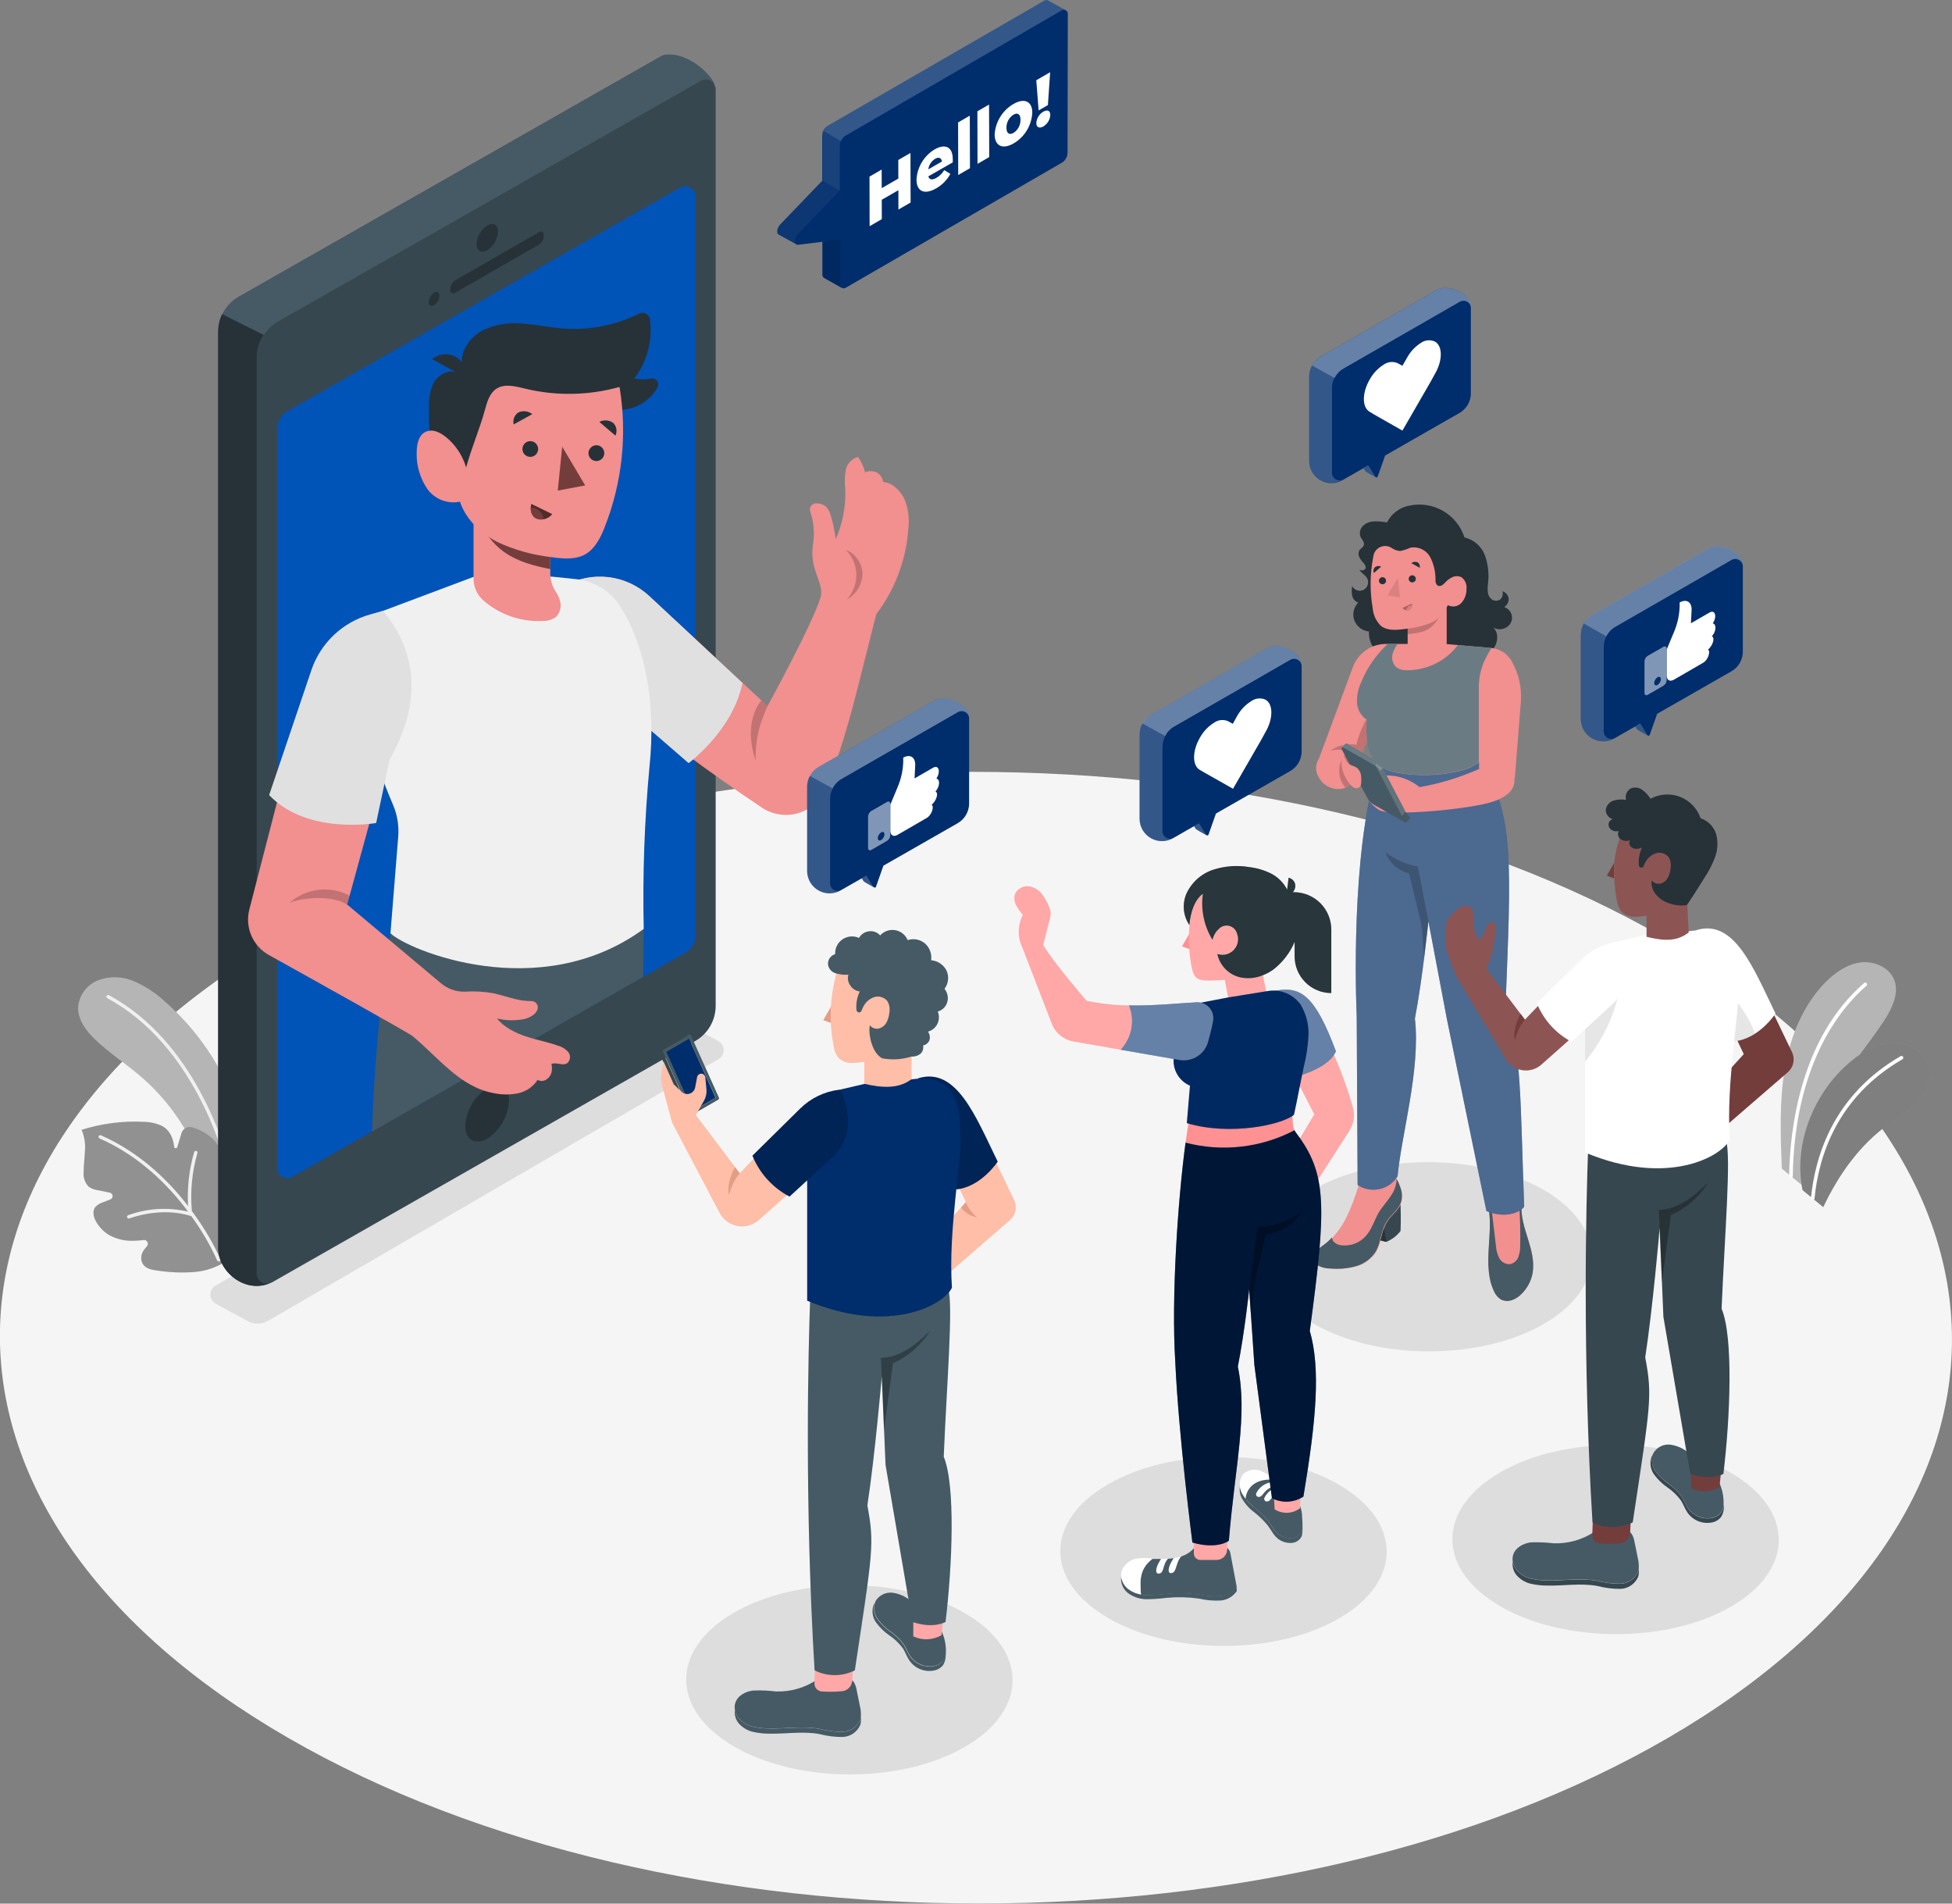 <svg width="280" height="273" viewBox="0 0 280 273" fill="none" xmlns="http://www.w3.org/2000/svg">
<rect x="0" y="0" width="280" height="273" fill="#808080" stroke="none"/>
<g clip-path="url(#clip0_633_3133)">
<path d="M238.671 134.461C293.524 166.15 293.81 217.527 239.293 249.216C184.776 280.905 96.157 280.905 41.305 249.216C-13.548 217.527 -13.81 166.169 40.683 134.461C95.175 102.754 183.818 102.791 238.671 134.461Z" fill="#F5F5F5"/>
<g opacity="0.1">
<path d="M30.96 186.978L35.544 189.467C35.993 189.71 36.496 189.834 37.006 189.827C37.516 189.819 38.015 189.68 38.456 189.424L103.069 151.89C103.297 151.758 103.487 151.566 103.617 151.336C103.747 151.106 103.814 150.846 103.81 150.581C103.806 150.317 103.732 150.058 103.595 149.832C103.458 149.606 103.264 149.42 103.031 149.294L96.979 146.02L30.922 184.382C30.694 184.514 30.505 184.706 30.374 184.936C30.244 185.166 30.177 185.426 30.181 185.691C30.185 185.955 30.259 186.214 30.396 186.44C30.533 186.666 30.727 186.852 30.96 186.978Z" fill="black"/>
</g>
<path opacity="0.1" d="M138.339 231.308C147.508 236.605 147.558 245.195 138.445 250.498C129.332 255.802 114.508 255.796 105.339 250.498C96.17 245.201 96.12 236.605 105.227 231.308C114.334 226.011 129.164 226.005 138.339 231.308Z" fill="black"/>
<path opacity="0.1" d="M191.998 212.89C201.173 218.187 201.223 226.777 192.11 232.074C182.997 237.371 168.173 237.377 159.004 232.074C149.835 226.771 149.779 218.187 158.892 212.89C168.005 207.593 182.829 207.599 191.998 212.89Z" fill="black"/>
<path opacity="0.1" d="M248.238 211.191C257.413 216.494 257.463 225.084 248.35 230.381C239.237 235.678 224.413 235.678 215.244 230.381C206.075 225.084 206.019 216.494 215.132 211.191C224.245 205.888 239.056 205.894 248.238 211.191Z" fill="black"/>
<path opacity="0.1" d="M221.415 170.638C230.584 175.935 230.634 184.525 221.521 189.828C212.408 195.132 197.59 195.125 188.415 189.828C179.239 184.531 179.196 175.935 188.309 170.638C197.422 165.341 212.24 165.341 221.415 170.638Z" fill="black"/>
<path d="M258.558 170.034L255.584 167.594C255.404 162.907 255.224 157.971 256.001 153.347C256.779 148.722 258.595 144.141 261.898 140.817C263.285 139.429 265.008 138.24 266.955 138.016C268.903 137.792 271.08 138.775 271.752 140.624C272.423 142.472 271.397 144.651 270.265 146.369C267.857 150.029 264.984 153.371 262.626 157.063C260.147 160.95 258.744 165.427 258.558 170.034Z" fill="#B5B5B5"/>
<path d="M258.558 170.676L261.531 173.116C263.727 168.478 266.756 164.177 270.937 161.202C272.367 160.187 273.904 159.279 275.104 157.996C276.305 156.714 277.138 154.934 276.79 153.21C276.342 151 273.997 149.543 271.745 149.531C269.493 149.519 267.391 150.664 265.637 152.089C260.275 156.465 257.208 163.885 258.558 170.676Z" fill="#B5B5B5"/>
<path opacity="0.3" d="M258.558 170.676L261.531 173.116C263.727 168.478 266.756 164.177 270.937 161.202C272.367 160.187 273.904 159.279 275.104 157.996C276.305 156.714 277.138 154.934 276.79 153.21C276.342 151 273.997 149.543 271.745 149.531C269.493 149.519 267.391 150.664 265.637 152.089C260.275 156.465 257.208 163.885 258.558 170.676Z" fill="black"/>
<path d="M256.884 168.914C256.851 168.914 256.817 168.907 256.786 168.894C256.755 168.881 256.727 168.861 256.704 168.837C256.681 168.812 256.663 168.783 256.651 168.752C256.639 168.72 256.634 168.686 256.636 168.653C256.754 161.706 258.315 148.865 267.391 140.979C267.416 140.956 267.446 140.939 267.478 140.928C267.51 140.917 267.544 140.912 267.577 140.914C267.611 140.916 267.644 140.925 267.675 140.939C267.705 140.954 267.732 140.975 267.755 141C267.777 141.026 267.795 141.055 267.806 141.087C267.817 141.119 267.821 141.153 267.819 141.187C267.817 141.221 267.809 141.254 267.794 141.284C267.779 141.315 267.758 141.342 267.733 141.364C263.895 144.695 257.426 152.668 257.158 168.665C257.157 168.7 257.15 168.734 257.135 168.765C257.121 168.797 257.1 168.825 257.075 168.848C257.049 168.872 257.019 168.889 256.986 168.901C256.954 168.912 256.919 168.917 256.884 168.914Z" fill="white"/>
<path d="M259.995 172.113C259.928 172.106 259.866 172.072 259.823 172.02C259.78 171.968 259.759 171.901 259.764 171.833C260.387 165.609 263.099 156.982 272.629 151.467C272.688 151.433 272.758 151.424 272.824 151.442C272.89 151.46 272.946 151.504 272.98 151.563C273.014 151.623 273.023 151.693 273.005 151.759C272.987 151.825 272.943 151.881 272.884 151.915C263.553 157.312 260.872 165.752 260.281 171.883C260.271 171.951 260.237 172.012 260.183 172.055C260.13 172.098 260.063 172.119 259.995 172.113Z" fill="white"/>
<path d="M19.875 154.112C17.828 152.388 15.558 150.931 13.654 149.083C12.335 147.838 11.122 146.195 11.21 144.371C11.294 143.525 11.613 142.719 12.131 142.045C12.649 141.371 13.344 140.855 14.139 140.555C15.756 139.975 17.53 140.019 19.116 140.68C20.683 141.334 22.126 142.252 23.383 143.394C30.477 149.494 34.948 158.094 35.868 167.408C36.055 168.458 35.93 169.54 35.507 170.52C35.228 171.019 34.812 171.427 34.308 171.698C33.804 171.968 33.234 172.088 32.664 172.045C29.753 171.765 29.386 167.974 28.503 165.87C27.3 162.986 25.673 160.299 23.675 157.897C22.52 156.528 21.249 155.261 19.875 154.112Z" fill="#B5B5B5"/>
<path d="M33.18 169.057C33.126 169.057 33.073 169.039 33.03 169.005C32.987 168.971 32.957 168.924 32.944 168.87C31.88 164.513 27.47 149.668 15.383 143.145C15.355 143.13 15.33 143.109 15.31 143.084C15.29 143.06 15.274 143.031 15.265 143C15.256 142.97 15.253 142.938 15.256 142.906C15.259 142.874 15.269 142.843 15.284 142.815C15.298 142.786 15.318 142.76 15.343 142.739C15.368 142.719 15.396 142.703 15.427 142.694C15.458 142.684 15.491 142.681 15.523 142.685C15.555 142.689 15.586 142.699 15.614 142.715C27.881 149.332 32.341 164.339 33.417 168.752C33.426 168.784 33.429 168.817 33.425 168.849C33.42 168.882 33.409 168.913 33.392 168.941C33.375 168.969 33.353 168.994 33.326 169.013C33.299 169.031 33.269 169.045 33.236 169.051L33.18 169.057Z" fill="#F0F0F0"/>
<path d="M35.395 175.195C35.36 176.208 35.122 177.204 34.694 178.124C34.267 179.044 33.659 179.868 32.907 180.548C31.453 181.62 29.73 182.266 27.93 182.415C26.118 182.559 24.295 182.488 22.5 182.203C21.61 182.085 20.634 181.892 20.316 180.877C20.249 180.609 20.242 180.328 20.294 180.056C20.347 179.784 20.459 179.527 20.621 179.303C20.76 179.106 20.909 178.916 21.069 178.736C21.144 178.654 21.192 178.551 21.207 178.44C21.221 178.33 21.201 178.217 21.149 178.119C21.098 178.02 21.017 177.94 20.918 177.889C20.819 177.838 20.707 177.818 20.596 177.834C20.095 177.9 19.59 177.935 19.085 177.94C17.907 177.979 16.739 177.706 15.701 177.149C14.931 176.694 14.289 176.051 13.835 175.282C13.449 174.659 13.212 173.775 13.629 173.153C13.929 172.811 14.319 172.561 14.755 172.431C15.11 172.281 15.47 172.138 15.831 172.008C15.933 171.969 16.02 171.898 16.078 171.806C16.136 171.714 16.163 171.606 16.155 171.497C16.147 171.389 16.103 171.286 16.031 171.204C15.96 171.122 15.863 171.065 15.757 171.043L14.058 170.694C13.58 170.637 13.123 170.464 12.727 170.19C12.458 169.912 12.253 169.579 12.127 169.213C12.002 168.847 11.958 168.458 11.999 168.074C11.999 167.053 12.149 166.038 12.186 165.024C12.273 164.002 12.109 162.974 11.707 162.03C14.583 161.123 17.597 160.735 20.609 160.884C21.508 160.893 22.396 161.09 23.215 161.463C24.347 162.055 24.832 163.181 24.982 164.47C24.989 164.522 25.013 164.57 25.051 164.606C25.089 164.642 25.139 164.664 25.191 164.668C25.243 164.673 25.295 164.659 25.338 164.63C25.382 164.6 25.414 164.557 25.43 164.507L26.052 162.459C26.153 162.168 26.358 161.925 26.628 161.776C26.898 161.628 27.214 161.585 27.514 161.656C28.477 161.924 29.376 162.383 30.157 163.007C30.599 163.336 30.968 163.751 31.244 164.227C31.52 164.703 31.696 165.23 31.762 165.777C31.927 167.254 31.964 168.743 31.874 170.227C31.871 170.311 31.893 170.394 31.938 170.465C31.982 170.535 32.048 170.591 32.125 170.623C32.202 170.656 32.287 170.664 32.369 170.647C32.451 170.629 32.526 170.587 32.583 170.526L32.627 170.483C32.855 170.223 33.173 170.059 33.516 170.022C34.425 169.96 34.829 170.812 35.034 171.566C35.301 172.756 35.422 173.975 35.395 175.195Z" fill="#B5B5B5"/>
<path opacity="0.2" d="M35.395 175.195C35.36 176.208 35.122 177.204 34.694 178.124C34.267 179.044 33.659 179.868 32.907 180.548C31.453 181.62 29.73 182.266 27.93 182.415C26.118 182.559 24.295 182.488 22.5 182.203C21.61 182.085 20.634 181.892 20.316 180.877C20.249 180.609 20.242 180.328 20.294 180.056C20.347 179.784 20.459 179.527 20.621 179.303C20.76 179.106 20.909 178.916 21.069 178.736C21.144 178.654 21.192 178.551 21.207 178.44C21.221 178.33 21.201 178.217 21.149 178.119C21.098 178.02 21.017 177.94 20.918 177.889C20.819 177.838 20.707 177.818 20.596 177.834C20.095 177.9 19.59 177.935 19.085 177.94C17.907 177.979 16.739 177.706 15.701 177.149C14.931 176.694 14.289 176.051 13.835 175.282C13.449 174.659 13.212 173.775 13.629 173.153C13.929 172.811 14.319 172.561 14.755 172.431C15.11 172.281 15.47 172.138 15.831 172.008C15.933 171.969 16.02 171.898 16.078 171.806C16.136 171.714 16.163 171.606 16.155 171.497C16.147 171.389 16.103 171.286 16.031 171.204C15.96 171.122 15.863 171.065 15.757 171.043L14.058 170.694C13.58 170.637 13.123 170.464 12.727 170.19C12.458 169.912 12.253 169.579 12.127 169.213C12.002 168.847 11.958 168.458 11.999 168.074C11.999 167.053 12.149 166.038 12.186 165.024C12.273 164.002 12.109 162.974 11.707 162.03C14.583 161.123 17.597 160.735 20.609 160.884C21.508 160.893 22.396 161.09 23.215 161.463C24.347 162.055 24.832 163.181 24.982 164.47C24.989 164.522 25.013 164.57 25.051 164.606C25.089 164.642 25.139 164.664 25.191 164.668C25.243 164.673 25.295 164.659 25.338 164.63C25.382 164.6 25.414 164.557 25.43 164.507L26.052 162.459C26.153 162.168 26.358 161.925 26.628 161.776C26.898 161.628 27.214 161.585 27.514 161.656C28.477 161.924 29.376 162.383 30.157 163.007C30.599 163.336 30.968 163.751 31.244 164.227C31.52 164.703 31.696 165.23 31.762 165.777C31.927 167.254 31.964 168.743 31.874 170.227C31.871 170.311 31.893 170.394 31.938 170.465C31.982 170.535 32.048 170.591 32.125 170.623C32.202 170.656 32.287 170.664 32.369 170.647C32.451 170.629 32.526 170.587 32.583 170.526L32.627 170.483C32.855 170.223 33.173 170.059 33.516 170.022C34.425 169.96 34.829 170.812 35.034 171.566C35.301 172.756 35.422 173.975 35.395 175.195Z" fill="black"/>
<path d="M31.607 180.554C30.584 178.303 29.334 176.163 27.874 174.168C27.869 174.133 27.855 174.101 27.834 174.073C27.814 174.045 27.787 174.022 27.756 174.006C27.681 173.894 27.601 173.788 27.52 173.676C27.27 170.883 27.54 168.067 28.316 165.372C28.327 165.342 28.331 165.31 28.329 165.278C28.328 165.246 28.32 165.215 28.306 165.186C28.292 165.157 28.273 165.131 28.249 165.11C28.225 165.088 28.197 165.072 28.167 165.061C28.136 165.05 28.104 165.046 28.072 165.048C28.04 165.049 28.009 165.057 27.98 165.071C27.951 165.085 27.925 165.105 27.904 165.129C27.883 165.152 27.866 165.18 27.856 165.21C27.124 167.725 26.827 170.346 26.979 172.96C24.192 169.337 20.074 165.273 14.475 162.814C14.446 162.801 14.414 162.794 14.382 162.793C14.35 162.792 14.318 162.798 14.288 162.809C14.258 162.821 14.23 162.838 14.207 162.86C14.184 162.883 14.165 162.909 14.152 162.939C14.139 162.968 14.132 163 14.131 163.032C14.13 163.064 14.135 163.096 14.147 163.126C14.159 163.156 14.176 163.184 14.198 163.207C14.22 163.23 14.247 163.249 14.276 163.262C20.055 165.802 24.229 170.072 26.979 173.763C24.122 173.091 21.131 173.271 18.375 174.28C18.346 174.291 18.318 174.309 18.295 174.331C18.272 174.353 18.253 174.38 18.241 174.41C18.228 174.439 18.221 174.471 18.221 174.503C18.221 174.535 18.227 174.567 18.239 174.597C18.264 174.658 18.311 174.707 18.372 174.732C18.433 174.758 18.501 174.759 18.562 174.734C18.606 174.734 23.041 172.972 27.451 174.416C28.893 176.393 30.129 178.512 31.14 180.741C31.159 180.786 31.191 180.826 31.232 180.854C31.273 180.881 31.321 180.896 31.37 180.896C31.399 180.903 31.429 180.903 31.457 180.896C31.491 180.885 31.522 180.868 31.548 180.844C31.574 180.82 31.595 180.791 31.609 180.759C31.623 180.726 31.63 180.691 31.63 180.656C31.63 180.621 31.622 180.586 31.607 180.554Z" fill="#F0F0F0"/>
<path d="M102.515 12.262C102.055 10.706 98.944 7.762 95.834 7.824C95.534 7.836 95.239 7.895 94.957 7.998L34.251 42.563C33.363 43.074 32.625 43.81 32.11 44.695C31.595 45.581 31.32 46.586 31.314 47.611V179.029C31.314 182.371 35.171 185.571 38.779 184.008C38.858 183.983 38.935 183.952 39.009 183.915L99.728 149.294C100.618 148.786 101.358 148.052 101.872 147.165C102.387 146.279 102.658 145.272 102.658 144.246V12.91C102.663 12.685 102.614 12.463 102.515 12.262Z" fill="#37474F"/>
<path d="M39.756 61.504C39.755 60.991 39.891 60.486 40.149 60.043C40.407 59.599 40.778 59.231 41.224 58.977L97.601 26.884C97.82 26.759 98.069 26.695 98.321 26.695C98.573 26.696 98.821 26.763 99.04 26.888C99.259 27.014 99.441 27.194 99.57 27.412C99.698 27.629 99.767 27.876 99.772 28.128V134.113C99.772 134.624 99.638 135.127 99.384 135.57C99.129 136.013 98.763 136.382 98.322 136.64L41.927 168.783C41.707 168.908 41.459 168.972 41.206 168.971C40.954 168.971 40.706 168.904 40.487 168.779C40.268 168.653 40.086 168.473 39.958 168.255C39.829 168.038 39.76 167.791 39.756 167.538V61.504Z" fill="#0053B7"/>
<path d="M31.29 47.611V179.029C31.29 182.371 35.146 185.571 38.754 184.008C38.536 184.087 38.302 184.112 38.072 184.082C37.842 184.051 37.623 183.966 37.433 183.833C37.242 183.7 37.087 183.523 36.979 183.318C36.871 183.112 36.815 182.884 36.813 182.652V51.246C36.818 50.102 37.16 48.985 37.796 48.035L31.849 45.065C31.473 45.861 31.282 46.731 31.29 47.611Z" fill="#263238"/>
<path d="M95.834 7.824C95.534 7.836 95.239 7.895 94.957 7.998L34.251 42.563C33.239 43.14 32.424 44.007 31.912 45.053L37.858 48.022C38.352 47.253 39.022 46.613 39.812 46.155L100.531 11.59C100.702 11.492 100.891 11.43 101.088 11.408C101.284 11.386 101.482 11.405 101.671 11.464C101.859 11.522 102.034 11.619 102.183 11.748C102.333 11.876 102.454 12.035 102.54 12.213C102.055 10.706 98.944 7.762 95.834 7.824Z" fill="#455A64"/>
<path d="M77.247 33.332C77.67 33.083 78.025 33.276 78.025 33.768C78.01 34.037 77.933 34.298 77.799 34.532C77.665 34.765 77.478 34.964 77.253 35.112L65.341 41.959C64.912 42.208 64.57 42.003 64.57 41.511C64.581 41.244 64.657 40.983 64.79 40.752C64.923 40.52 65.11 40.324 65.335 40.179L77.247 33.332Z" fill="#263238"/>
<path d="M62.274 41.978C62.703 41.735 63.045 41.928 63.045 42.42C63.032 42.688 62.956 42.948 62.823 43.181C62.69 43.413 62.504 43.611 62.28 43.758C61.851 44.007 61.503 43.802 61.497 43.316C61.514 43.048 61.593 42.788 61.727 42.555C61.862 42.323 62.05 42.125 62.274 41.978Z" fill="#263238"/>
<path d="M69.9 32.33C70.753 31.838 71.437 32.23 71.443 33.208C71.415 33.743 71.262 34.265 70.995 34.73C70.728 35.195 70.355 35.59 69.907 35.884C69.055 36.376 68.352 35.978 68.352 34.994C68.381 34.459 68.537 33.939 68.806 33.476C69.075 33.013 69.45 32.62 69.9 32.33Z" fill="#263238"/>
<path d="M69.907 156.042C71.636 155.04 73.017 155.843 73.017 157.834C72.964 158.924 72.655 159.986 72.115 160.934C71.574 161.881 70.818 162.688 69.907 163.287C68.171 164.289 66.734 163.468 66.728 161.476C66.792 160.383 67.114 159.322 67.666 158.377C68.219 157.433 68.986 156.633 69.907 156.042Z" fill="#263238"/>
<path d="M78.933 85.157L80.961 84.025C82.885 82.948 85.1 82.509 87.289 82.772C89.477 83.035 91.526 83.986 93.141 85.487L110.098 101.26C110.098 101.26 116.511 89.564 117.693 85.699C118.066 84.454 117.351 83.172 116.996 81.964C116.562 80.77 116.424 79.489 116.592 78.23C116.878 76.588 116.747 74.902 116.213 73.325C116.171 73.189 116.163 73.046 116.189 72.907C116.215 72.768 116.274 72.637 116.362 72.526C116.449 72.414 116.562 72.326 116.691 72.268C116.82 72.21 116.961 72.183 117.102 72.192H117.283C117.743 72.212 118.182 72.39 118.527 72.696C118.832 73.035 119.046 73.446 119.149 73.891C119.503 75.008 119.747 76.156 119.877 77.321C120.86 75.097 121.33 72.68 121.251 70.25C121.14 69.324 121.157 68.388 121.301 67.467C121.381 67.009 121.591 66.582 121.907 66.24C122.222 65.898 122.63 65.654 123.08 65.538C123.547 66.2 123.889 66.943 124.088 67.729C124.359 67.617 124.651 67.563 124.945 67.57C125.238 67.578 125.527 67.647 125.792 67.772C126.032 67.916 126.237 68.112 126.391 68.346C126.545 68.58 126.644 68.846 126.682 69.123C128.044 69.216 129.22 70.43 129.792 71.675C130.281 72.957 130.458 74.338 130.308 75.702C130.017 80.189 128.417 84.491 125.705 88.077C123.509 96.424 121.556 105.823 118.44 113.136C118.073 113.974 117.527 114.722 116.84 115.324C116.152 115.927 115.34 116.371 114.462 116.624C113.583 116.877 112.66 116.934 111.757 116.789C110.855 116.645 109.995 116.303 109.239 115.788C101.632 110.708 94.29 105.24 87.243 99.405L78.933 85.157Z" fill="#F28F8F"/>
<path d="M78.933 85.157L80.961 84.025C82.885 82.948 85.1 82.509 87.289 82.772C89.477 83.035 91.526 83.986 93.141 85.487L106.496 97.936C105.165 104.727 98.776 109.445 98.776 109.445L87.243 99.455L78.933 85.157Z" fill="#E0E0E0"/>
<path opacity="0.2" d="M108.387 109.078C108.331 105.698 109.009 103.775 110.098 101.26L109.208 100.432C108.387 101.472 106.789 104.322 108.387 109.078Z" fill="black"/>
<path opacity="0.2" d="M121.475 85.979C122.373 85 122.859 83.712 122.832 82.384C122.805 81.055 122.268 79.788 121.332 78.846C122.005 79.126 122.586 79.589 123.008 80.183C123.431 80.778 123.678 81.479 123.721 82.207C123.714 82.978 123.502 83.734 123.108 84.397C122.713 85.059 122.15 85.605 121.475 85.979Z" fill="black"/>
<path d="M92.338 133.217L56.023 133.839C56.023 133.839 53.945 145.168 53.36 162.285L92.251 140.107L92.338 133.217Z" fill="#455A64"/>
<path d="M79.206 82.699L82.659 83.06C83.922 83.192 85.139 83.604 86.222 84.268C87.304 84.931 88.225 85.828 88.917 86.894C92.475 92.384 94.13 100.781 93.172 109.869C92.443 117.629 92.165 125.424 92.338 133.217C77.328 144.178 58.392 136.192 56.01 133.839L57.123 119.958C57.244 118.396 56.984 116.828 56.364 115.39C54.946 112.091 52.421 105.611 52.079 100.588C51.874 96.113 52.816 91.661 54.816 87.653L67.978 82.711L79.206 82.699Z" fill="#F0F0F0"/>
<path d="M67.928 73.972V82.96C67.925 83.545 68.044 84.125 68.279 84.661C68.514 85.197 68.859 85.678 69.291 86.072C71.669 88.165 74.776 89.235 77.937 89.048C78.575 89.059 79.201 88.867 79.723 88.5C80.039 88.188 80.261 87.793 80.362 87.36C80.464 86.927 80.44 86.474 80.295 86.054C80.166 85.631 79.973 85.23 79.723 84.865C79.22 84.103 78.946 83.213 78.933 82.3V73.972H67.928Z" fill="#F28F8F"/>
<path d="M68.576 74.028L78.933 73.972V81.609C76.6 81.155 74.323 80.557 72.383 79.213C70.585 77.944 69.249 76.124 68.576 74.028Z" fill="#733D3C"/>
<path d="M88.618 58.765C89.774 58.803 90.918 58.523 91.925 57.954C92.932 57.386 93.764 56.551 94.329 55.541C94.403 55.396 94.436 55.233 94.422 55.071C94.408 54.908 94.349 54.753 94.251 54.623C94.152 54.493 94.019 54.393 93.867 54.335C93.715 54.278 93.549 54.264 93.389 54.296C92.591 54.436 91.774 54.436 90.976 54.296C91.895 53.096 92.566 51.726 92.952 50.264C93.337 48.802 93.429 47.279 93.222 45.781C93.196 45.615 93.132 45.456 93.035 45.319C92.938 45.182 92.809 45.069 92.66 44.99C92.511 44.912 92.346 44.869 92.178 44.866C92.01 44.863 91.843 44.899 91.691 44.972C88.378 46.617 84.69 47.362 80.998 47.132C79.032 46.995 77.098 46.578 75.132 46.428C73.168 46.189 71.176 46.493 69.372 47.306C67.618 48.203 66.218 49.983 66.218 51.956C65.995 51.638 65.705 51.372 65.369 51.177C65.033 50.983 64.658 50.864 64.271 50.829C63.866 50.778 63.454 50.811 63.062 50.927C62.671 51.043 62.307 51.238 61.994 51.502C63.133 52.124 64.24 52.746 65.378 53.369C64.215 52.952 62.747 53.867 62.169 54.956C61.677 56.095 61.464 57.335 61.546 58.572C61.476 60.217 61.548 61.864 61.764 63.496C61.986 65.133 62.629 66.683 63.63 67.996C64.511 69.074 65.687 69.87 67.014 70.287C68.819 70.787 70.732 70.726 72.501 70.113C74.258 69.496 75.93 68.659 77.477 67.623C81.453 65.016 85.182 62.051 88.618 58.765Z" fill="#263238"/>
<path d="M88.867 55.491C90 62.296 89.251 69.281 86.702 75.69C86.111 77.171 85.34 78.703 83.959 79.493C82.578 80.284 80.712 80.147 79.063 79.898C76.385 79.597 73.774 78.864 71.331 77.725C68.936 76.48 66.834 74.501 65.975 71.949C65.101 72.128 64.193 72.05 63.362 71.724C62.531 71.398 61.811 70.839 61.291 70.113C60.265 68.604 59.733 66.814 59.767 64.99C59.767 63.832 59.985 62.463 61.011 61.952C62.038 61.442 63.139 62.008 63.978 62.687C65.357 63.815 66.363 65.334 66.865 67.044C67.63 64.224 68.824 61.498 69.59 58.672C69.888 57.564 70.261 56.35 71.232 55.734C72.414 54.975 73.956 55.41 75.325 55.734C79.786 56.812 84.448 56.728 88.867 55.491Z" fill="#F28F8F"/>
<path d="M80.644 64.062L83.94 69.615L80.009 70.356L80.644 64.062Z" fill="#733D3C"/>
<path d="M76.214 72.273L79.207 73.729C78.947 74.066 78.585 74.309 78.175 74.421C77.766 74.533 77.331 74.509 76.936 74.352C76.202 74.04 75.997 73.051 76.214 72.273Z" fill="#733D3C"/>
<path opacity="0.3" d="M76.214 72.273L79.207 73.729C78.947 74.066 78.585 74.309 78.175 74.421C77.766 74.533 77.331 74.509 76.936 74.352C76.202 74.04 75.997 73.051 76.214 72.273Z" fill="black"/>
<path d="M77.975 74.47C77.626 74.542 77.264 74.507 76.936 74.37C76.662 74.217 76.44 73.985 76.298 73.704C76.156 73.424 76.101 73.107 76.14 72.796C76.601 72.789 77.047 72.959 77.388 73.27C77.729 73.581 77.939 74.01 77.975 74.47Z" fill="#733D3C"/>
<path d="M74.945 64.28C74.924 64.502 74.967 64.724 75.072 64.921C75.176 65.117 75.336 65.278 75.531 65.383C75.727 65.489 75.949 65.534 76.171 65.514C76.392 65.493 76.602 65.407 76.775 65.267C76.947 65.127 77.075 64.939 77.141 64.727C77.207 64.515 77.209 64.288 77.146 64.075C77.084 63.861 76.96 63.671 76.789 63.529C76.619 63.386 76.41 63.296 76.19 63.272C76.042 63.256 75.892 63.269 75.749 63.311C75.606 63.353 75.473 63.423 75.357 63.516C75.242 63.61 75.145 63.726 75.075 63.857C75.004 63.988 74.96 64.132 74.945 64.28Z" fill="#263238"/>
<path d="M84.419 64.872C84.397 65.094 84.442 65.319 84.547 65.516C84.652 65.714 84.813 65.876 85.01 65.982C85.207 66.088 85.431 66.133 85.654 66.112C85.876 66.09 86.088 66.003 86.261 65.862C86.435 65.721 86.562 65.531 86.628 65.317C86.694 65.103 86.695 64.874 86.631 64.66C86.567 64.445 86.441 64.255 86.269 64.112C86.097 63.969 85.886 63.88 85.663 63.857C85.364 63.828 85.065 63.918 84.832 64.108C84.599 64.298 84.451 64.572 84.419 64.872Z" fill="#263238"/>
<path d="M85.968 60.502L88.282 62.475C88.422 62.178 88.467 61.846 88.413 61.522C88.359 61.198 88.207 60.899 87.978 60.664C87.691 60.453 87.351 60.326 86.996 60.297C86.641 60.269 86.285 60.34 85.968 60.502Z" fill="#263238"/>
<path d="M76.351 59.394L73.683 60.869C73.606 60.549 73.628 60.213 73.747 59.906C73.866 59.599 74.076 59.336 74.348 59.151C74.672 59.001 75.031 58.945 75.384 58.987C75.738 59.03 76.073 59.171 76.351 59.394Z" fill="#263238"/>
<path d="M53.273 117.033L49.802 129.725L63.276 141.028C64.236 141.832 65.458 142.255 66.709 142.217C68.087 142.123 69.47 142.203 70.827 142.454C71.879 142.69 72.905 143.039 73.938 143.282C74.676 143.468 75.434 143.562 76.196 143.562C76.351 143.555 76.505 143.588 76.644 143.657C76.783 143.727 76.902 143.831 76.99 143.959C77.078 144.087 77.132 144.236 77.146 144.391C77.16 144.546 77.135 144.702 77.073 144.844C76.961 145.078 76.807 145.289 76.619 145.466C76.054 145.907 75.373 146.173 74.659 146.232C73.537 146.389 72.394 146.33 71.294 146.058C72.264 147.303 73.925 148.131 75.443 148.635C76.961 149.139 78.553 149.431 80.052 149.967C80.631 150.119 81.149 150.447 81.533 150.907C81.713 151.143 81.794 151.44 81.759 151.735C81.724 152.03 81.576 152.3 81.346 152.488C80.724 152.886 79.816 152.301 79.107 152.581C79.199 152.991 79.199 153.416 79.107 153.826C78.987 154.243 78.719 154.601 78.354 154.834C78.168 154.949 77.956 155.013 77.737 155.02C77.519 155.026 77.302 154.975 77.11 154.872C76.788 155.367 76.369 155.793 75.88 156.124C75.391 156.455 74.841 156.686 74.261 156.801C73.105 157.023 71.915 157.009 70.765 156.758C65.963 155.868 62.921 151.685 59.157 148.572C58.635 148.143 45.367 140.742 38.574 136.964C37.446 136.338 36.559 135.356 36.051 134.17C35.543 132.985 35.444 131.664 35.768 130.416L40.123 113.553L53.273 117.033Z" fill="#F28F8F"/>
<path opacity="0.2" d="M41.523 129.482C42.978 128.797 47.631 128.237 49.802 129.756L50.157 128.455C48.784 127.725 47.222 127.433 45.679 127.617C44.136 127.8 42.686 128.451 41.523 129.482Z" fill="black"/>
<path d="M54.946 87.591L53.043 88.133C51.105 88.684 49.331 89.697 47.871 91.086C46.412 92.475 45.311 94.198 44.664 96.106L38.605 114.026C44.098 119.797 53.957 118.029 53.957 118.029L55.88 108.941C62.766 96.903 56.439 89.546 54.946 87.591Z" fill="#E0E0E0"/>
<path d="M219.169 177.659C218.678 176.078 218.143 174.466 218.255 172.817L217.925 172.898C216.622 173.172 215.294 173.309 213.962 173.309H213.546C213.9 175.269 213.645 177.28 213.546 179.272C213.446 181.263 213.446 183.336 214.298 185.135C214.495 185.623 214.833 186.042 215.269 186.336C215.507 186.465 215.769 186.543 216.038 186.566C216.308 186.59 216.579 186.558 216.836 186.473C217.353 186.303 217.822 186.013 218.205 185.627C219.079 184.795 219.662 183.704 219.866 182.515C220.115 180.89 219.661 179.234 219.169 177.659Z" fill="#F28F8F"/>
<path d="M219.169 177.659C218.678 176.078 218.143 174.466 218.255 172.817L217.925 172.898C218.056 174.765 218.099 176.682 218.062 178.574C218.081 179.144 217.995 179.711 217.807 180.249C217.71 180.518 217.544 180.758 217.326 180.944C217.107 181.129 216.844 181.254 216.563 181.307C216.245 181.314 215.932 181.231 215.66 181.067C215.388 180.903 215.168 180.664 215.026 180.38C214.758 179.804 214.601 179.183 214.566 178.55C214.361 176.8 214.162 175.058 213.944 173.309H213.527C213.882 175.269 213.627 177.28 213.527 179.272C213.428 181.263 213.428 183.336 214.28 185.135C214.476 185.623 214.814 186.042 215.25 186.336C215.489 186.465 215.75 186.543 216.02 186.566C216.289 186.59 216.561 186.558 216.818 186.473C217.334 186.303 217.803 186.013 218.186 185.627C219.061 184.795 219.643 183.704 219.847 182.515C220.115 180.89 219.661 179.234 219.169 177.659Z" fill="#455A64"/>
<path d="M200.962 170.564C200.806 170.046 200.598 169.545 200.34 169.07C200.271 168.945 200.203 168.821 200.141 168.696C198.455 168.995 196.613 169.101 194.99 169.649C194.504 171.356 193.879 173.022 193.124 174.628C192.604 175.663 191.942 176.621 191.158 177.473C190.737 177.924 190.27 178.331 189.765 178.686C189.205 179.085 188.521 179.496 188.44 180.18C188.423 180.465 188.491 180.748 188.635 180.994C188.779 181.24 188.992 181.437 189.248 181.562C189.763 181.807 190.327 181.933 190.897 181.929C192.112 182.042 193.338 181.936 194.517 181.618C195.708 181.301 196.738 180.554 197.41 179.521C197.691 179.008 197.9 178.459 198.032 177.89C198.194 177.305 198.33 176.707 198.529 176.147C198.655 175.78 198.826 175.431 199.04 175.107C199.599 174.267 200.501 173.651 200.906 172.736C200.931 172.689 200.954 172.642 200.974 172.593C201.191 171.933 201.186 171.221 200.962 170.564Z" fill="#F28F8F"/>
<path d="M200.906 172.736C200.495 173.651 199.593 174.267 199.039 175.107C198.826 175.431 198.655 175.78 198.529 176.147C198.33 176.707 198.193 177.305 198.032 177.89L198.853 178.101C199.663 177.772 200.37 177.23 200.899 176.533C200.962 175.033 200.918 173.489 200.906 172.736Z" fill="#37474F"/>
<path d="M198.025 177.89L198.847 178.101L198.523 176.147C198.324 176.707 198.187 177.305 198.025 177.89Z" fill="#263238"/>
<path d="M200.962 170.564C200.806 170.046 200.598 169.545 200.34 169.07C200.316 169.873 200.068 170.653 199.624 171.323C199.064 172.219 198.324 172.997 197.758 173.906C197.136 175.02 196.769 176.327 195.892 177.286C195.471 177.753 194.947 178.115 194.362 178.343C193.776 178.571 193.146 178.659 192.52 178.599C192.287 178.593 192.057 178.541 191.843 178.446C191.63 178.351 191.437 178.215 191.276 178.045C191.146 177.878 191.074 177.672 191.071 177.46C190.65 177.912 190.183 178.319 189.677 178.674C189.118 179.072 188.433 179.483 188.353 180.168C188.336 180.452 188.404 180.735 188.548 180.981C188.692 181.227 188.905 181.425 189.161 181.55C189.676 181.795 190.24 181.92 190.81 181.917C192.025 182.029 193.251 181.924 194.43 181.606C195.62 181.289 196.651 180.541 197.323 179.508C197.604 178.996 197.813 178.447 197.945 177.877C198.106 177.292 198.243 176.695 198.442 176.134C198.568 175.768 198.739 175.419 198.952 175.095C199.512 174.255 200.414 173.638 200.819 172.723C200.844 172.677 200.867 172.629 200.887 172.58C201.129 171.934 201.155 171.226 200.962 170.564Z" fill="#455A64"/>
<path d="M194.959 81.634C195.183 82.151 195.786 82.394 196.078 82.879C196.188 83.068 196.245 83.283 196.245 83.501C196.245 83.72 196.188 83.935 196.078 84.124C195.969 84.311 195.81 84.466 195.619 84.57C195.429 84.675 195.214 84.725 194.997 84.717C194.78 84.709 194.569 84.642 194.387 84.523C194.205 84.404 194.059 84.238 193.963 84.043C193.873 84.497 193.873 84.965 193.963 85.419C194.007 85.647 194.109 85.859 194.26 86.036C194.41 86.213 194.604 86.347 194.822 86.427C194.499 86.756 194.276 87.17 194.179 87.621C194.082 88.071 194.115 88.54 194.274 88.973C194.44 89.405 194.723 89.783 195.091 90.063C195.459 90.343 195.898 90.516 196.358 90.56C196.325 91.214 196.462 91.866 196.755 92.452C197.049 93.037 197.488 93.537 198.032 93.903C199.102 94.601 200.384 94.898 201.652 94.743C202.912 94.585 204.138 94.225 205.285 93.679C207.042 94.346 208.921 94.626 210.796 94.5C212 94.471 213.154 94.011 214.05 93.206C214.877 92.34 215.07 90.797 214.186 89.987C214.468 90.158 214.791 90.248 215.12 90.248C215.448 90.248 215.771 90.158 216.053 89.987C216.327 89.838 216.551 89.612 216.699 89.336C216.847 89.061 216.912 88.749 216.886 88.438C216.852 88.126 216.73 87.831 216.534 87.588C216.338 87.344 216.076 87.161 215.779 87.062C215.983 86.928 216.148 86.742 216.257 86.523C216.366 86.305 216.416 86.061 216.401 85.817C216.363 85.58 216.26 85.358 216.103 85.177C215.945 84.995 215.741 84.861 215.511 84.79C215.576 84.993 215.581 85.21 215.527 85.416C215.473 85.622 215.362 85.809 215.207 85.954C215.039 86.074 214.841 86.143 214.636 86.151C214.43 86.16 214.226 86.109 214.05 86.004C213.88 85.893 213.737 85.746 213.629 85.574C213.522 85.402 213.453 85.209 213.428 85.008C213.378 84.609 213.378 84.205 213.428 83.806C213.615 82.431 213.479 81.031 213.029 79.717C212.797 79.063 212.404 78.478 211.887 78.016C211.369 77.553 210.744 77.229 210.068 77.072C209.551 75.474 208.463 74.124 207.011 73.281C205.56 72.437 203.849 72.16 202.206 72.503C201.512 72.625 200.857 72.908 200.293 73.328C199.728 73.749 199.269 74.295 198.952 74.924C198.359 74.803 197.753 74.753 197.148 74.775C196.548 74.771 195.969 74.994 195.525 75.397C195.308 75.599 195.158 75.862 195.095 76.151C195.032 76.44 195.058 76.742 195.17 77.016C195.351 77.389 195.736 77.725 195.643 78.124C195.55 78.522 195.17 78.64 194.984 78.939C194.907 79.088 194.866 79.254 194.866 79.421C194.866 79.589 194.907 79.755 194.984 79.904C195.135 80.201 195.33 80.473 195.562 80.713C195.767 80.95 195.979 81.248 195.867 81.535C195.755 81.821 195.12 81.908 194.959 81.634Z" fill="#263238"/>
<path d="M197.142 108.319C197.055 109.75 196.964 111.178 196.869 112.601C193.646 125.89 194.61 145.746 194.61 145.746L194.741 169.941C195.197 170.242 195.709 170.449 196.245 170.549C196.782 170.649 197.334 170.641 197.867 170.525C198.401 170.409 198.906 170.188 199.353 169.873C199.8 169.559 200.18 169.159 200.47 168.696C201.018 162.739 203.786 153.384 202.958 146.076C204.06 140.319 204.893 132.127 204.893 132.127L207.574 146.288L213.216 173.676C215.704 174.728 217.919 174.006 218.634 173.053C218.056 157.971 218.305 150.714 215.978 143.742C216.7 125.031 217.278 116.566 212.719 110.13V107.696L197.142 108.319Z" fill="#002D6C"/>
<path opacity="0.1" d="M197.142 108.319C197.055 109.75 196.964 111.178 196.869 112.601C193.646 125.89 194.61 145.746 194.61 145.746L194.741 169.941C195.197 170.242 195.709 170.449 196.245 170.549C196.782 170.649 197.334 170.641 197.867 170.525C198.401 170.409 198.906 170.188 199.353 169.873C199.8 169.559 200.18 169.159 200.47 168.696C201.018 162.739 203.786 153.384 202.958 146.076C204.06 140.319 204.893 132.127 204.893 132.127L207.574 146.288L213.216 173.676C215.704 174.728 217.919 174.006 218.634 173.053C218.056 157.971 218.305 150.714 215.978 143.742C216.7 125.031 217.278 116.566 212.719 110.13V107.696L197.142 108.319Z" fill="black"/>
<path opacity="0.3" d="M197.142 108.319C197.055 109.75 196.964 111.178 196.869 112.601C193.646 125.89 194.61 145.746 194.61 145.746L194.741 169.941C195.197 170.242 195.709 170.449 196.245 170.549C196.782 170.649 197.334 170.641 197.867 170.525C198.401 170.409 198.906 170.188 199.353 169.873C199.8 169.559 200.18 169.159 200.47 168.696C201.018 162.739 203.786 153.384 202.958 146.076C204.06 140.319 204.893 132.127 204.893 132.127L207.574 146.288L213.216 173.676C215.704 174.728 217.919 174.006 218.634 173.053C218.056 157.971 218.305 150.714 215.978 143.742C216.7 125.031 217.278 116.566 212.719 110.13V107.696L197.142 108.319Z" fill="white"/>
<path opacity="0.2" d="M198.741 122.212C198.999 122.962 199.446 123.633 200.037 124.161C200.628 124.69 201.345 125.058 202.119 125.231L203.699 131.772C203.861 132.443 203.965 133.126 204.01 133.814L204.265 137.312C204.638 134.362 204.887 132.134 204.887 132.134L203.382 124.284C201.69 123.98 200.097 123.268 198.741 122.212Z" fill="black"/>
<path d="M197.851 116.174C197.094 115.718 196.476 115.063 196.064 114.281C195.651 113.499 195.461 112.619 195.512 111.736C195.512 111.736 198.256 113.18 199.481 112.408L198.859 111.201C200.594 111.193 202.277 111.787 203.624 112.881C206.235 112.432 208.787 111.691 211.232 110.671C211.944 110.352 212.68 110.09 213.434 109.887C214.19 109.68 214.991 109.702 215.735 109.949C216.105 110.078 216.436 110.298 216.698 110.59C216.959 110.882 217.141 111.236 217.228 111.618C217.274 112.021 217.219 112.429 217.071 112.806C216.922 113.184 216.684 113.519 216.376 113.784C215.751 114.302 215.031 114.691 214.255 114.929C211.114 116.062 199.344 117.095 197.851 116.174Z" fill="#F28F8F"/>
<path d="M216.824 94.793C216.524 94.268 216.101 93.824 215.592 93.499C215.083 93.173 214.502 92.977 213.9 92.925L209.123 92.508L207.518 92.371V87.199L201.92 89.353V92.347H198.809C197.777 92.346 196.769 92.662 195.922 93.251C195.074 93.841 194.428 94.677 194.069 95.645L189.223 108.717L194.629 110.099L196.122 106.034C196.122 106.271 196.172 106.507 196.209 106.744C196.338 107.893 196.882 108.956 197.739 109.732C198.605 110.353 199.616 110.74 200.675 110.858C203.357 111.311 206.1 111.258 208.762 110.703C209.992 110.506 211.156 110.017 212.159 109.277V110.323L217.291 111.618L218.161 100.6C218.306 98.574 217.84 96.551 216.824 94.793Z" fill="#F28F8F"/>
<path opacity="0.2" d="M196.072 103.239L195.985 103.171C195.346 104.318 194.867 105.548 194.561 106.825C193.814 106.678 193.044 106.715 192.314 106.931C191.585 107.148 190.919 107.539 190.374 108.07C190.126 108.315 189.896 108.577 189.684 108.854L194.611 110.099L196.103 106.034C196.006 105.106 195.996 104.17 196.072 103.239Z" fill="black"/>
<path d="M194.741 109.564C194.54 109.044 194.209 108.585 193.78 108.229C193.351 107.874 192.838 107.635 192.29 107.534C191.719 107.468 191.141 107.544 190.607 107.756C190.073 107.968 189.6 108.309 189.23 108.748C188.967 109.116 188.813 109.55 188.785 110.002C188.758 110.453 188.858 110.903 189.074 111.3C189.382 111.97 189.912 112.513 190.574 112.836C191.236 113.159 191.99 113.244 192.707 113.074C194.119 112.676 195.232 110.902 194.741 109.564Z" fill="#F28F8F"/>
<path opacity="0.2" d="M194.741 109.563C194.462 108.851 193.943 108.258 193.273 107.889C192.6 108.509 192.186 109.361 192.112 110.273C192.038 111.185 192.311 112.092 192.875 112.813L193.005 112.956C194.25 112.396 195.195 110.808 194.741 109.563Z" fill="black"/>
<path d="M201.54 116.348V116.298V116.261L197.808 109.153H197.777H197.746L197.69 109.103H197.565L193.211 106.613H193.055C193.035 106.606 193.013 106.606 192.993 106.613L192.464 107.236C192.464 107.236 192.414 107.341 192.464 107.46L196.197 114.568C196.406 114.897 196.689 115.172 197.024 115.371L201.378 117.861C201.602 117.991 201.739 117.991 201.758 117.904C201.758 117.904 201.758 117.904 201.758 117.942L202.287 117.319V117.276L201.54 116.348ZM201.011 116.94C201.008 116.889 200.993 116.84 200.968 116.796C200.993 116.836 201.01 116.881 201.018 116.927L201.011 116.94Z" fill="#455A64"/>
<path opacity="0.15" d="M201.54 116.348V116.298V116.261L197.808 109.153L197.279 109.744L201.011 116.852C201.037 116.892 201.054 116.937 201.061 116.983C201.069 117.009 201.069 117.038 201.061 117.064L201.59 116.442V116.398L201.54 116.348Z" fill="white"/>
<path opacity="0.2" d="M197.764 109.078H197.733H197.702L197.646 109.028H197.522L193.167 106.538H193.012C192.991 106.531 192.97 106.531 192.949 106.538L192.421 107.161C192.441 107.15 192.463 107.145 192.486 107.145C192.509 107.145 192.531 107.15 192.551 107.161C192.635 107.181 192.715 107.214 192.788 107.26L197.142 109.75C197.231 109.798 197.314 109.854 197.391 109.918C197.474 109.982 197.553 110.05 197.627 110.124C197.702 110.198 197.77 110.273 197.833 110.348C197.887 110.413 197.935 110.484 197.976 110.559L198.504 109.968L197.764 109.078Z" fill="white"/>
<path d="M192.601 108.144C192.498 108.607 192.438 109.078 192.421 109.551C192.519 110.679 192.985 111.744 193.746 112.582C193.903 112.769 194.104 112.914 194.33 113.006C194.442 113.05 194.564 113.064 194.683 113.047C194.802 113.029 194.914 112.981 195.008 112.906C195.179 112.71 195.266 112.456 195.251 112.196C195.293 111.814 195.277 111.428 195.201 111.051C195.126 110.673 194.916 110.334 194.61 110.099C194.373 109.952 194.118 109.837 193.851 109.756C193.592 109.642 193.362 109.469 193.18 109.252L192.601 108.144Z" fill="#F28F8F"/>
<path d="M213.309 94.002L213.9 92.944L209.123 92.527C208.375 93.515 207.433 94.339 206.355 94.948C204.99 95.714 203.453 96.118 201.888 96.125C201.315 96.171 200.744 96.017 200.271 95.689C199.997 95.421 199.807 95.078 199.726 94.703C199.644 94.328 199.673 93.937 199.811 93.579C199.964 93.126 200.198 92.704 200.501 92.334H199.095C197.43 93.853 196.126 95.724 195.276 97.812C194.846 98.722 194.634 99.719 194.654 100.725C194.672 101.221 194.808 101.707 195.051 102.14C195.295 102.573 195.639 102.941 196.054 103.215C195.953 104.383 195.993 105.56 196.172 106.719C196.301 107.868 196.845 108.931 197.702 109.707C198.568 110.328 199.579 110.716 200.638 110.833C203.32 111.286 206.063 111.233 208.725 110.678C209.954 110.481 211.119 109.992 212.121 109.252V98.521C212.124 96.938 212.533 95.382 213.309 94.002Z" fill="#455A64"/>
<path opacity="0.2" d="M207.126 87.336C205.453 90.585 204.408 90.66 201.926 90.946V89.34L207.126 87.336Z" fill="black"/>
<path opacity="0.2" d="M213.309 94.002L213.9 92.944L209.123 92.527C208.375 93.515 207.433 94.339 206.355 94.948C204.99 95.714 203.453 96.118 201.888 96.125C201.315 96.171 200.744 96.017 200.271 95.689C199.997 95.421 199.807 95.078 199.726 94.703C199.644 94.328 199.673 93.937 199.811 93.579C199.964 93.126 200.198 92.704 200.501 92.334H199.095C197.43 93.853 196.126 95.724 195.276 97.812C194.846 98.722 194.634 99.719 194.654 100.725C194.672 101.221 194.808 101.707 195.051 102.14C195.295 102.573 195.639 102.941 196.054 103.215C195.953 104.383 195.993 105.56 196.172 106.719C196.301 107.868 196.845 108.931 197.702 109.707C198.568 110.328 199.579 110.716 200.638 110.833C203.32 111.286 206.063 111.233 208.725 110.678C209.954 110.481 211.119 109.992 212.121 109.252V98.521C212.124 96.938 212.533 95.382 213.309 94.002Z" fill="white"/>
<path d="M196.993 79.817C196.507 82.27 196.477 84.791 196.906 87.255C196.984 88.197 197.397 89.08 198.069 89.745C198.971 90.473 200.265 90.367 201.409 90.218C202.67 90.116 203.909 89.838 205.092 89.39C205.681 89.161 206.216 88.811 206.661 88.361C207.105 87.912 207.451 87.374 207.674 86.782C207.989 86.952 208.353 87.013 208.707 86.956C209.061 86.899 209.387 86.726 209.633 86.464C210.112 85.92 210.37 85.216 210.355 84.491C210.395 84.174 210.353 83.852 210.233 83.555C210.114 83.259 209.92 82.998 209.67 82.798C209.474 82.695 209.257 82.637 209.035 82.629C208.814 82.62 208.593 82.661 208.389 82.748C207.982 82.928 207.618 83.191 207.319 83.52C207.173 83.692 207.001 83.839 206.809 83.956C206.714 84.011 206.607 84.039 206.498 84.039C206.389 84.039 206.281 84.011 206.187 83.956C206.087 83.858 206.011 83.739 205.964 83.607C205.916 83.476 205.899 83.336 205.913 83.197C205.932 82.061 205.676 80.937 205.167 79.922C204.9 79.422 204.482 79.018 203.973 78.769C203.464 78.52 202.889 78.438 202.33 78.534C201.861 78.752 201.368 78.915 200.862 79.02C200.447 78.994 200.047 78.861 199.699 78.634C199.458 78.456 199.175 78.345 198.877 78.311C198.58 78.278 198.279 78.323 198.004 78.443C197.73 78.563 197.492 78.753 197.315 78.994C197.137 79.235 197.026 79.519 196.993 79.817Z" fill="#F28F8F"/>
<path d="M200.52 82.867L199.027 85.369L200.8 85.699L200.52 82.867Z" fill="#F28F8F"/>
<path opacity="0.1" d="M200.52 82.867L199.027 85.369L200.8 85.699L200.52 82.867Z" fill="black"/>
<path d="M202.511 86.564L201.167 87.186C201.281 87.341 201.443 87.453 201.627 87.506C201.812 87.559 202.009 87.549 202.187 87.479C202.334 87.383 202.446 87.242 202.504 87.076C202.563 86.911 202.565 86.731 202.511 86.564Z" fill="#F28F8F"/>
<path opacity="0.3" d="M202.511 86.564L201.167 87.186C201.281 87.341 201.443 87.453 201.627 87.506C201.812 87.559 202.009 87.549 202.187 87.479C202.334 87.383 202.446 87.242 202.504 87.076C202.563 86.911 202.565 86.731 202.511 86.564Z" fill="black"/>
<path d="M201.72 87.554C201.877 87.587 202.039 87.572 202.187 87.51C202.31 87.44 202.41 87.336 202.474 87.21C202.538 87.083 202.564 86.941 202.548 86.8C202.34 86.797 202.138 86.873 201.985 87.013C201.831 87.153 201.736 87.346 201.72 87.554Z" fill="#F28F8F"/>
<path opacity="0.1" d="M201.72 87.554C201.877 87.587 202.039 87.572 202.187 87.51C202.31 87.44 202.41 87.336 202.474 87.21C202.538 87.083 202.564 86.941 202.548 86.8C202.34 86.797 202.138 86.873 201.985 87.013C201.831 87.153 201.736 87.346 201.72 87.554Z" fill="black"/>
<path d="M203.083 82.966C203.091 83.033 203.085 83.1 203.066 83.164C203.047 83.228 203.016 83.288 202.973 83.34C202.931 83.391 202.879 83.434 202.819 83.465C202.76 83.496 202.695 83.515 202.629 83.52C202.494 83.534 202.36 83.494 202.255 83.409C202.15 83.324 202.083 83.2 202.069 83.066C202.057 82.931 202.098 82.796 202.184 82.691C202.271 82.587 202.394 82.52 202.529 82.506C202.664 82.493 202.797 82.535 202.901 82.621C203.005 82.708 203.07 82.832 203.083 82.966Z" fill="#263238"/>
<path d="M198.815 83.228C198.826 83.328 198.807 83.429 198.76 83.519C198.713 83.608 198.64 83.681 198.551 83.73C198.463 83.778 198.362 83.799 198.261 83.789C198.161 83.78 198.065 83.741 197.987 83.677C197.908 83.614 197.851 83.528 197.821 83.432C197.791 83.335 197.79 83.232 197.819 83.135C197.848 83.039 197.905 82.953 197.983 82.888C198.06 82.824 198.155 82.784 198.256 82.773C198.39 82.761 198.523 82.802 198.628 82.886C198.732 82.971 198.8 83.094 198.815 83.228Z" fill="#263238"/>
<path d="M198.119 81.261L197.074 82.176C197.012 82.042 196.992 81.892 197.017 81.747C197.041 81.602 197.109 81.467 197.211 81.36C197.338 81.26 197.49 81.198 197.651 81.181C197.811 81.163 197.973 81.191 198.119 81.261Z" fill="#263238"/>
<path d="M202.448 80.763L203.649 81.429C203.685 81.284 203.675 81.132 203.622 80.993C203.568 80.854 203.474 80.734 203.35 80.651C203.204 80.585 203.043 80.56 202.883 80.58C202.724 80.599 202.574 80.663 202.448 80.763Z" fill="#263238"/>
<path d="M248.978 148.74L250.129 151.174L247.373 154.206L247.572 161.451L256.462 153.757C256.858 153.41 257.131 152.942 257.238 152.425C257.344 151.908 257.279 151.371 257.053 150.894L254.34 145.255L248.978 148.74Z" fill="#733D3C"/>
<path d="M248.754 149.326C252.287 149.021 254.689 145.361 254.689 145.361C251.535 138.887 248.779 131.667 243.268 133.41L248.754 149.326Z" fill="white"/>
<path opacity="0.1" d="M245.619 140.225L248.729 149.326C249.82 149.209 250.865 148.824 251.771 148.205C250.5 145.025 248.37 142.262 245.619 140.225Z" fill="black"/>
<path d="M234.982 225.401C234.764 225.909 234.405 226.342 233.947 226.65C233.489 226.958 232.952 227.128 232.4 227.138C231.298 227.138 230.201 226.998 229.135 226.721C226.709 226.279 224.376 226.721 221.956 226.659C221.161 226.665 220.368 226.579 219.592 226.403C218.813 226.22 218.107 225.803 217.571 225.208C217.272 224.852 217.072 224.422 216.992 223.963C216.942 224.315 216.968 224.672 217.068 225.013C217.168 225.353 217.339 225.668 217.571 225.937C218.107 226.531 218.813 226.948 219.592 227.132C220.368 227.307 221.161 227.393 221.956 227.387C224.376 227.443 226.709 227.007 229.135 227.449C230.201 227.726 231.298 227.866 232.4 227.866C232.952 227.856 233.489 227.687 233.947 227.379C234.405 227.071 234.764 226.637 234.982 226.13C235.086 225.766 235.115 225.385 235.069 225.009C235.051 225.142 235.022 225.273 234.982 225.401Z" fill="#37474F"/>
<path d="M234.92 223.391L234.472 221.181C234.418 220.788 234.291 220.408 234.099 220.061C234.001 219.888 233.859 219.745 233.687 219.646C233.515 219.548 233.32 219.497 233.122 219.5C231.791 219.32 229.925 218.841 228.817 219.6C227.073 220.792 224.995 221.398 222.883 221.33C221.791 221.198 220.691 221.152 219.592 221.194C218.504 221.33 217.372 221.934 217.048 222.986C216.958 223.297 216.939 223.625 216.992 223.945C217.072 224.403 217.272 224.833 217.571 225.19C218.107 225.784 218.813 226.201 219.592 226.385C220.368 226.56 221.161 226.646 221.956 226.64C224.376 226.696 226.709 226.26 229.135 226.702C230.201 226.979 231.299 227.119 232.4 227.119C232.952 227.109 233.489 226.94 233.947 226.632C234.405 226.324 234.764 225.89 234.982 225.383C235.023 225.248 235.052 225.111 235.069 224.972C235.101 224.44 235.051 223.907 234.92 223.391Z" fill="#455A64"/>
<path d="M228.5 217.291L228.401 220.166C228.39 220.461 228.495 220.748 228.692 220.966C228.89 221.185 229.164 221.317 229.458 221.337C230.421 221.415 231.388 221.415 232.351 221.337C232.741 221.301 233.105 221.126 233.377 220.844C233.649 220.562 233.81 220.191 233.831 219.799L233.943 217.677L228.5 217.291Z" fill="#733D3C"/>
<path d="M247.243 215.766C247.228 216.188 247.094 216.598 246.857 216.948C246.516 217.364 246.033 217.637 245.501 217.714C244.868 217.822 244.217 217.75 243.623 217.506C243.029 217.262 242.516 216.855 242.142 216.332C241.781 215.809 241.576 215.193 241.234 214.658C240.721 213.943 240.09 213.322 239.367 212.822C238.634 212.326 237.99 211.709 237.464 210.998C237.215 210.651 237.053 210.25 236.99 209.828C236.927 209.406 236.966 208.974 237.103 208.57C237.033 208.666 236.973 208.768 236.923 208.875C236.764 209.302 236.712 209.761 236.772 210.213C236.832 210.664 237.001 211.094 237.265 211.465C237.804 212.19 238.46 212.821 239.206 213.332C239.948 213.841 240.598 214.472 241.128 215.199C241.476 215.753 241.688 216.388 242.055 216.924C242.432 217.463 242.954 217.883 243.561 218.137C244.168 218.39 244.834 218.466 245.482 218.355C246.028 218.276 246.523 217.993 246.869 217.565C247.177 217.072 247.316 216.494 247.268 215.915C247.249 215.884 247.243 215.828 247.243 215.766Z" fill="#37474F"/>
<path d="M246.372 212.162C245.495 210.631 243.697 209.516 242.31 208.427C241.55 207.761 240.615 207.329 239.616 207.182C239.121 207.122 238.619 207.211 238.175 207.44C237.731 207.669 237.366 208.026 237.128 208.464C237.128 208.464 237.128 208.52 237.097 208.545C236.96 208.95 236.921 209.381 236.984 209.803C237.046 210.225 237.209 210.626 237.458 210.973C237.984 211.684 238.628 212.301 239.361 212.797C240.084 213.297 240.715 213.918 241.227 214.633C241.569 215.168 241.775 215.784 242.135 216.307C242.509 216.83 243.023 217.237 243.617 217.481C244.211 217.725 244.861 217.798 245.495 217.689C246.026 217.612 246.51 217.339 246.851 216.924C247.088 216.573 247.222 216.164 247.236 215.741C247.236 215.604 247.236 215.461 247.236 215.324C247.213 214.215 246.916 213.128 246.372 212.162Z" fill="#455A64"/>
<path d="M242.583 210.83V213.444C243.224 213.747 243.929 213.889 244.637 213.857C245.345 213.826 246.034 213.622 246.646 213.264L246.888 210.917L242.583 210.83Z" fill="#733D3C"/>
<path d="M247.572 163.468C248.356 165.82 247.398 176.981 246.95 187.681C248.648 191.727 248.194 203.211 247.211 211.371C247.211 211.371 245.519 212.417 242.453 211.371L238.602 188.857L238.067 176.128C238.067 176.128 237.103 187.419 235.996 194.665C237.041 200.211 236.779 201.256 234.204 218.318C233.308 218.768 232.32 219.002 231.318 219.002C230.316 219.002 229.327 218.768 228.431 218.318C226.97 194.347 227.511 172.499 227.809 164.644L247.572 163.468Z" fill="#37474F"/>
<path opacity="0.3" d="M238.384 183.878L237.949 173.502C240.63 173.502 243.112 171.497 245.003 169.599C243.735 171.66 241.875 173.289 239.666 174.273L238.384 183.878Z" fill="black"/>
<path d="M227.362 144.956V165.279C239.324 170.296 247.075 165.764 248.126 163.412C247.572 155.133 249.532 145.46 249.37 141.346C249.208 137.231 248.717 132.6 242.347 133.534L235.573 134.194L232.133 135.028L227.362 144.956Z" fill="white"/>
<path opacity="0.1" d="M227.362 147.577L232.263 142.18C231.471 145.887 229.788 149.346 227.362 152.257V147.577Z" fill="black"/>
<path d="M221.017 143.854L218.734 146.232L213.26 138.974C213.998 137.044 214.449 135.016 214.597 132.955C214.605 132.869 214.595 132.782 214.567 132.7C214.539 132.618 214.494 132.542 214.436 132.478C214.377 132.414 214.306 132.364 214.227 132.329C214.147 132.294 214.062 132.276 213.975 132.277C213.852 132.273 213.731 132.306 213.627 132.372C213.523 132.437 213.441 132.532 213.39 132.644L212.376 134.779C212.231 134.731 212.1 134.649 211.992 134.541C211.884 134.433 211.803 134.301 211.754 134.156L211.555 133.59C211.421 133.215 211.353 132.819 211.356 132.42V131.013C211.354 130.818 211.302 130.626 211.204 130.457C211.106 130.288 210.966 130.147 210.797 130.048C210.629 129.949 210.438 129.895 210.243 129.892C210.047 129.889 209.854 129.936 209.683 130.03C209.047 130.373 208.484 130.838 208.028 131.399C207.589 131.934 207.349 132.605 207.35 133.297V135.196C207.35 135.682 207.437 136.165 207.605 136.621L208.594 139.341C208.681 139.591 208.793 139.831 208.93 140.057L215.99 151.884C216.245 152.308 216.589 152.672 216.999 152.948C217.41 153.224 217.876 153.407 218.365 153.482C218.853 153.558 219.353 153.524 219.827 153.385C220.302 153.245 220.74 153.003 221.11 152.674L225.607 148.678L221.017 143.854Z" fill="#8C5554"/>
<path d="M217.334 149.145C217.56 148.076 218.04 147.077 218.734 146.232L218.112 145.392C217.627 146.288 216.955 147.981 217.334 149.145Z" fill="#733D3C"/>
<path d="M220.451 143.867L226.877 137.574C228.302 136.162 230.159 135.27 232.152 135.04H232.27C234.988 141.003 231.393 143.91 231.393 143.91L225.421 149.4C223.162 148.202 221.401 146.241 220.451 143.867Z" fill="white"/>
<path d="M232.326 120.232C232.2 120.09 232.12 119.913 232.095 119.724C232.071 119.536 232.104 119.344 232.189 119.174C232.02 119.223 231.843 119.235 231.67 119.21C231.496 119.186 231.33 119.125 231.181 119.031C231.035 118.942 230.916 118.814 230.838 118.661C230.76 118.508 230.726 118.337 230.74 118.166C230.755 118 230.825 117.843 230.937 117.72C231.049 117.596 231.198 117.513 231.362 117.481C231.048 117.407 230.772 117.218 230.59 116.952C230.395 116.694 230.308 116.37 230.348 116.049C230.408 115.76 230.545 115.491 230.744 115.272C230.943 115.053 231.197 114.892 231.48 114.805C232.054 114.64 232.658 114.608 233.246 114.711C233.154 114.389 233.178 114.044 233.315 113.738C233.451 113.432 233.692 113.183 233.993 113.037C234.263 112.943 234.553 112.918 234.836 112.965C235.118 113.012 235.384 113.128 235.61 113.304C236.062 113.651 236.451 114.072 236.761 114.549C237.406 114.198 238.119 113.992 238.851 113.946C239.584 113.899 240.317 114.013 241.001 114.28C241.685 114.547 242.302 114.96 242.81 115.49C243.317 116.02 243.703 116.655 243.94 117.35C244.477 117.527 244.962 117.832 245.354 118.24C245.746 118.648 246.031 119.146 246.185 119.691C246.461 120.78 246.394 121.928 245.992 122.977C245.595 124.021 245.08 125.015 244.456 125.94C244.176 126.395 243.896 126.836 243.61 127.285C243.255 127.851 242.366 129.245 241.993 129.774C241.207 130.137 240.344 130.3 239.48 130.249C238.616 130.198 237.778 129.935 237.041 129.482C235.584 128.511 234.459 127.116 233.819 125.486C233.151 123.787 232.651 122.028 232.326 120.232Z" fill="#263238"/>
<path d="M231.554 123.718L230.484 125.585L231.542 125.971C231.505 125.221 231.51 124.468 231.554 123.718Z" fill="#733D3C"/>
<path d="M232.326 120.232C231.931 121.36 231.672 122.53 231.554 123.718C231.514 124.466 231.514 125.217 231.554 125.965C231.599 127.023 231.721 128.075 231.921 129.115C231.991 129.684 232.205 130.226 232.543 130.689C232.989 131.169 233.606 131.453 234.26 131.48C234.906 131.501 235.552 131.438 236.182 131.293V134.349C238.496 134.897 240.412 135.134 242.229 133.727L242.036 129.799C240.922 129.959 239.786 129.779 238.776 129.283C237.178 128.424 236.73 127.042 236.954 126.27C237.095 126.457 237.289 126.599 237.51 126.678C237.731 126.756 237.97 126.768 238.198 126.712C238.419 126.653 238.625 126.549 238.804 126.406C238.982 126.264 239.13 126.086 239.237 125.884C239.452 125.481 239.584 125.039 239.622 124.583C239.738 124.037 239.654 123.467 239.386 122.977C239.183 122.701 238.902 122.494 238.578 122.383C238.255 122.272 237.905 122.262 237.576 122.355C236.923 122.552 236.375 122.999 236.052 123.6C235.946 123.787 235.857 123.983 235.784 124.185C235.758 124.265 235.705 124.333 235.633 124.378C235.562 124.422 235.477 124.441 235.394 124.43C235.311 124.419 235.234 124.379 235.177 124.317C235.12 124.255 235.086 124.176 235.081 124.091C234.998 123.215 235.158 122.332 235.542 121.539C235.274 121.67 234.981 121.738 234.683 121.739C234.527 121.738 234.374 121.703 234.233 121.636C234.092 121.57 233.968 121.473 233.868 121.353C233.77 121.231 233.714 121.081 233.709 120.925C233.703 120.769 233.748 120.616 233.837 120.488C233.587 120.594 233.312 120.626 233.044 120.581C232.776 120.535 232.527 120.415 232.326 120.232Z" fill="#8C5554"/>
<path d="M177.367 227.499C177.111 227.874 176.778 228.189 176.389 228.423C176.001 228.658 175.566 228.805 175.115 228.856C174.074 228.947 173.026 228.88 172.005 228.657C170.478 228.446 168.932 228.407 167.395 228.538C166.445 228.666 165.487 228.734 164.528 228.744C163.562 228.757 162.617 228.458 161.834 227.891C161.293 227.466 160.931 226.853 160.82 226.173C160.777 226.614 160.847 227.058 161.025 227.464C161.202 227.869 161.481 228.222 161.834 228.489C162.618 229.054 163.561 229.355 164.528 229.348C165.487 229.335 166.444 229.266 167.395 229.142C168.931 229.007 170.478 229.047 172.005 229.26C173.04 229.504 174.104 229.594 175.165 229.528C175.615 229.479 176.05 229.333 176.438 229.098C176.826 228.864 177.158 228.547 177.411 228.171L177.367 227.499Z" fill="#455A64"/>
<path d="M166.182 225.675C167.041 225.675 166.724 224.399 167.545 223.546C167.209 223.546 166.873 223.546 166.543 223.546C165.803 224.629 165.598 225.675 166.182 225.675Z" fill="white"/>
<path d="M167.993 225.607C168.857 225.607 168.615 224.088 169.479 223.204C169.276 223.274 169.068 223.33 168.857 223.372C168.689 223.41 168.521 223.441 168.347 223.466C167.594 224.536 167.37 225.607 167.993 225.607Z" fill="white"/>
<path d="M176.477 222.7C176.421 222.418 176.261 222.167 176.03 221.997L171.383 221.878C170.886 222.503 170.215 222.964 169.454 223.204C168.602 224.088 168.832 225.607 167.968 225.607C167.377 225.607 167.594 224.536 168.353 223.465C168.086 223.503 167.812 223.534 167.545 223.546C166.724 224.399 167.041 225.675 166.182 225.675C165.598 225.675 165.803 224.629 166.543 223.571H165.89H165.299C163.588 224.922 163.433 226.391 163.663 228.688C163.956 228.744 164.254 228.775 164.553 228.781C165.512 228.772 166.469 228.703 167.42 228.576C168.956 228.444 170.502 228.484 172.03 228.694C173.05 228.917 174.099 228.984 175.14 228.893C175.591 228.842 176.025 228.695 176.414 228.461C176.803 228.227 177.136 227.911 177.392 227.536L176.477 222.7Z" fill="#455A64"/>
<path d="M165.299 223.534C164.529 223.406 163.743 223.406 162.973 223.534C162.495 223.626 162.05 223.843 161.683 224.162C161.316 224.481 161.04 224.891 160.882 225.352C160.817 225.62 160.805 225.899 160.845 226.173C160.956 226.853 161.318 227.466 161.859 227.891C162.387 228.292 163.008 228.553 163.663 228.651C163.439 226.354 163.588 224.885 165.299 223.534Z" fill="white"/>
<path d="M171.252 220.559V222.793C171.252 223.038 171.349 223.272 171.522 223.445C171.695 223.617 171.929 223.714 172.173 223.714H174.512C174.903 223.715 175.279 223.563 175.561 223.291C175.843 223.02 176.009 222.649 176.023 222.258L176.079 220.559H171.252Z" fill="#FFA8A7"/>
<path d="M186.735 219.563C186.606 219.835 186.407 220.069 186.159 220.242C185.912 220.414 185.624 220.519 185.323 220.546C184.697 220.591 184.073 220.438 183.538 220.11C182.735 219.594 182.418 218.791 181.871 218.063C181.295 217.361 180.644 216.724 179.93 216.164C179.154 215.595 178.517 214.859 178.064 214.01C177.954 213.759 177.88 213.493 177.846 213.22C177.774 213.737 177.85 214.263 178.064 214.739C178.517 215.587 179.154 216.323 179.93 216.892C180.644 217.453 181.295 218.089 181.871 218.791C182.418 219.519 182.735 220.322 183.538 220.833C184.071 221.165 184.696 221.32 185.323 221.274C185.624 221.247 185.913 221.142 186.161 220.968C186.409 220.795 186.607 220.559 186.735 220.285C186.829 219.877 186.856 219.456 186.816 219.04C186.821 219.218 186.794 219.395 186.735 219.563Z" fill="#455A64"/>
<path d="M181.454 214.645C181.372 214.754 181.332 214.889 181.342 215.025C181.355 215.092 181.386 215.154 181.431 215.205C181.475 215.256 181.533 215.295 181.597 215.318C181.689 215.34 181.784 215.339 181.876 215.316C181.967 215.292 182.051 215.245 182.12 215.181C182.251 215.048 182.372 214.904 182.48 214.751C182.79 214.354 183.203 214.051 183.675 213.874C183.905 213.791 184.146 213.739 184.39 213.718L183.812 213.189C183.443 213.207 183.082 213.296 182.748 213.45C182.204 213.706 181.753 214.124 181.454 214.645Z" fill="white"/>
<path d="M181.578 212.797C181.032 213.049 180.58 213.467 180.285 213.992C180.201 214.1 180.161 214.235 180.173 214.372C180.186 214.437 180.216 214.499 180.259 214.55C180.303 214.601 180.359 214.64 180.421 214.664C180.513 214.688 180.609 214.689 180.701 214.665C180.792 214.641 180.876 214.593 180.944 214.527C181.082 214.399 181.206 214.255 181.311 214.098C181.62 213.701 182.034 213.399 182.505 213.226C182.88 213.085 183.282 213.031 183.681 213.071L183.102 212.542C182.581 212.488 182.054 212.576 181.578 212.797Z" fill="white"/>
<path d="M182.735 212.212C182.209 211.688 181.591 211.266 180.913 210.967C180.505 210.793 180.059 210.734 179.62 210.796C179.182 210.857 178.769 211.037 178.425 211.315C178.193 211.562 178.023 211.859 177.927 212.183C177.831 212.508 177.812 212.85 177.871 213.183C177.905 213.455 177.979 213.721 178.089 213.973C178.241 214.302 178.435 214.61 178.667 214.888C178.872 212.921 180.608 211.988 182.735 212.212Z" fill="white"/>
<path d="M186.779 217.596C186.791 216.917 186.635 216.245 186.325 215.641L185.199 214.452L184.39 213.718C184.146 213.739 183.905 213.791 183.675 213.874C183.203 214.051 182.79 214.354 182.48 214.751C182.372 214.904 182.251 215.048 182.119 215.181C182.051 215.245 181.967 215.292 181.876 215.316C181.784 215.339 181.688 215.34 181.597 215.318C181.533 215.295 181.475 215.256 181.431 215.205C181.386 215.154 181.355 215.092 181.342 215.025C181.332 214.889 181.372 214.754 181.454 214.645C181.752 214.124 182.204 213.706 182.748 213.45C183.082 213.296 183.443 213.207 183.811 213.189L183.681 213.071C183.282 213.031 182.88 213.085 182.505 213.226C182.033 213.399 181.62 213.701 181.311 214.098C181.205 214.255 181.082 214.399 180.944 214.527C180.876 214.593 180.792 214.641 180.701 214.665C180.609 214.689 180.513 214.688 180.421 214.664C180.358 214.64 180.303 214.601 180.259 214.55C180.216 214.499 180.186 214.437 180.172 214.372C180.161 214.235 180.201 214.1 180.284 213.992C180.579 213.467 181.032 213.049 181.578 212.797C182.054 212.576 182.581 212.488 183.102 212.542L182.754 212.23C180.626 212.006 178.891 212.94 178.667 214.944C179.055 215.398 179.484 215.815 179.948 216.189C180.663 216.749 181.313 217.386 181.889 218.088C182.437 218.816 182.754 219.619 183.556 220.135C184.092 220.463 184.716 220.616 185.342 220.571C185.642 220.544 185.93 220.439 186.178 220.267C186.426 220.094 186.624 219.86 186.754 219.588C186.812 219.42 186.84 219.243 186.835 219.065C186.844 218.574 186.825 218.084 186.779 217.596Z" fill="#455A64"/>
<path d="M182.704 214.054L182.835 216.457C183.386 216.805 184.03 216.977 184.682 216.949C185.333 216.921 185.96 216.695 186.48 216.301L186.58 214.054H182.704Z" fill="#FFA8A7"/>
<path d="M185.69 162.092C185.56 161.834 185.482 161.552 185.46 161.264L185.329 159.204L170.643 160.15C170.444 161.177 170.251 162.441 170.058 163.885C175.31 165.253 180.883 164.614 185.69 162.092Z" fill="#FF9192"/>
<path d="M185.41 153.757L188.52 159.808L185.678 164.569L188.819 169.549L193.565 162.173C193.886 161.674 194.095 161.111 194.179 160.523C194.262 159.936 194.219 159.337 194.051 158.768C193.231 155.893 192.191 153.086 190.94 150.371L185.41 153.757Z" fill="#FFA8A7"/>
<path d="M182.922 142.087C186.524 141.414 188.583 142.616 191.631 150.77C190.387 153.558 185.118 154.585 185.118 154.585L182.922 142.087Z" fill="#002D6C"/>
<path opacity="0.4" d="M182.922 142.087C186.524 141.414 188.583 142.616 191.631 150.77C190.387 153.558 185.118 154.585 185.118 154.585L182.922 142.087Z" fill="white"/>
<path d="M170.761 133.615L169.548 135.725L170.879 136.217L170.761 133.615Z" fill="#FF9192"/>
<path d="M170.624 132.675C170.817 130.808 171.364 129.077 172.565 128.193C172.244 130.495 172.734 132.837 173.952 134.816C174.066 134.202 174.376 133.641 174.835 133.217C175.018 133.02 175.249 132.875 175.505 132.796C175.761 132.716 176.033 132.705 176.295 132.764C176.556 132.822 176.798 132.948 176.996 133.129C177.194 133.31 177.341 133.54 177.423 133.795C177.587 134.195 177.632 134.633 177.553 135.057C177.475 135.481 177.275 135.874 176.979 136.187C176.683 136.501 176.302 136.722 175.883 136.824C175.464 136.927 175.025 136.906 174.617 136.765C174.788 137.586 175.191 138.34 175.779 138.937C176.367 139.535 177.115 139.949 177.933 140.132C179.014 140.35 180.136 140.242 181.155 139.821L181.653 142.311C179.625 144.483 176.154 143.026 176.154 143.026L175.694 140.537C171.7 140.773 171.339 140.705 170.891 138.507C170.539 136.584 170.449 134.622 170.624 132.675Z" fill="#FFA8A7"/>
<path d="M170.151 128.237C170.51 127.424 171.034 126.695 171.69 126.095C172.345 125.495 173.117 125.037 173.958 124.751C175.649 124.19 177.452 124.053 179.208 124.353C180.29 124.479 181.343 124.79 182.319 125.274C183.313 125.782 184.123 126.59 184.633 127.583L184.838 125.878C185.05 125.924 185.247 126.024 185.408 126.169C185.57 126.314 185.691 126.499 185.759 126.706C185.814 126.923 185.815 127.15 185.761 127.368C185.707 127.585 185.599 127.786 185.447 127.951H185.603C186.307 127.951 187.004 128.089 187.655 128.359C188.306 128.629 188.897 129.024 189.395 129.522C189.893 130.02 190.287 130.612 190.557 131.263C190.826 131.914 190.965 132.612 190.965 133.316V142.416C189.569 142.416 188.231 141.862 187.244 140.874C186.257 139.886 185.703 138.547 185.703 137.15V135.084C185.043 136.635 184 137.993 182.673 139.03C182.205 139.37 181.694 139.648 181.155 139.858C180.136 140.279 179.014 140.388 177.933 140.169C177.115 139.987 176.367 139.572 175.779 138.975C175.191 138.377 174.788 137.623 174.617 136.802C175.025 136.943 175.464 136.964 175.883 136.862C176.302 136.759 176.683 136.538 176.979 136.224C177.275 135.911 177.475 135.518 177.554 135.094C177.632 134.67 177.587 134.232 177.423 133.833C177.346 133.574 177.202 133.341 177.006 133.156C176.81 132.971 176.569 132.84 176.307 132.778C176.045 132.715 175.771 132.723 175.512 132.8C175.254 132.877 175.02 133.021 174.835 133.217C174.372 133.635 174.055 134.191 173.933 134.804C172.715 132.825 172.225 130.483 172.546 128.181C171.345 129.065 170.798 130.808 170.605 132.663C170.172 132.019 169.904 131.279 169.825 130.507C169.746 129.735 169.858 128.955 170.151 128.237Z" fill="#455A64"/>
<path opacity="0.4" d="M170.151 128.237C170.51 127.424 171.034 126.695 171.69 126.095C172.345 125.495 173.117 125.037 173.958 124.751C175.649 124.19 177.452 124.053 179.208 124.353C180.29 124.479 181.343 124.79 182.319 125.274C183.313 125.782 184.123 126.59 184.633 127.583L184.838 125.878C185.05 125.924 185.247 126.024 185.408 126.169C185.57 126.314 185.691 126.499 185.759 126.706C185.814 126.923 185.815 127.15 185.761 127.368C185.707 127.585 185.599 127.786 185.447 127.951H185.603C186.307 127.951 187.004 128.089 187.655 128.359C188.306 128.629 188.897 129.024 189.395 129.522C189.893 130.02 190.287 130.612 190.557 131.263C190.826 131.914 190.965 132.612 190.965 133.316V142.416C189.569 142.416 188.231 141.862 187.244 140.874C186.257 139.886 185.703 138.547 185.703 137.15V135.084C185.043 136.635 184 137.993 182.673 139.03C182.205 139.37 181.694 139.648 181.155 139.858C180.136 140.279 179.014 140.388 177.933 140.169C177.115 139.987 176.367 139.572 175.779 138.975C175.191 138.377 174.788 137.623 174.617 136.802C175.025 136.943 175.464 136.964 175.883 136.862C176.302 136.759 176.683 136.538 176.979 136.224C177.275 135.911 177.475 135.518 177.554 135.094C177.632 134.67 177.587 134.232 177.423 133.833C177.346 133.574 177.202 133.341 177.006 133.156C176.81 132.971 176.569 132.84 176.307 132.778C176.045 132.715 175.771 132.723 175.512 132.8C175.254 132.877 175.02 133.021 174.835 133.217C174.372 133.635 174.055 134.191 173.933 134.804C172.715 132.825 172.225 130.483 172.546 128.181C171.345 129.065 170.798 130.808 170.605 132.663C170.172 132.019 169.904 131.279 169.825 130.507C169.746 129.735 169.858 128.955 170.151 128.237Z" fill="black"/>
<path d="M176.173 143.045L172.241 143.798C171.37 145.392 170.487 146.91 169.616 148.473C168.963 149.674 168.291 150.963 168.341 152.313C168.377 153.041 168.617 153.745 169.032 154.343C169.448 154.942 170.023 155.412 170.692 155.699L170.238 161.071C176.415 162.939 183.961 161.301 185.615 159.87C186.107 157.623 186.536 155.226 187.021 152.973C187.388 151.521 187.611 150.037 187.687 148.541C187.763 147.038 187.405 145.545 186.654 144.24V144.203C186.137 143.427 185.405 142.818 184.548 142.45C183.691 142.082 182.746 141.971 181.827 142.13L176.173 143.045Z" fill="#002D6C"/>
<path opacity="0.1" d="M176.173 143.045L172.241 143.798C171.37 145.392 170.487 146.91 169.616 148.473C168.963 149.674 168.291 150.963 168.341 152.313C168.377 153.041 168.617 153.745 169.032 154.343C169.448 154.942 170.023 155.412 170.692 155.699L170.238 161.071C176.415 162.939 183.961 161.301 185.615 159.87C186.107 157.623 186.536 155.226 187.021 152.973C187.388 151.521 187.611 150.037 187.687 148.541C187.763 147.038 187.405 145.545 186.654 144.24V144.203C186.137 143.427 185.405 142.818 184.548 142.45C183.691 142.082 182.746 141.971 181.827 142.13L176.173 143.045Z" fill="black"/>
<path d="M185.92 162.472C185.831 162.354 185.753 162.226 185.69 162.092C180.882 164.61 175.309 165.244 170.058 163.872C168.951 172.12 167.999 186.087 168.584 195.3C169.069 206.024 171.041 221.212 171.041 221.212C173.61 221.984 175.544 221.511 176.272 220.957C177.131 210.313 179.016 203.024 177.56 195.984C178.53 191.067 179.19 184.88 179.19 184.88L179.93 195.754L182.449 214.857C183.156 215.22 183.945 215.39 184.738 215.349C185.531 215.309 186.3 215.06 186.965 214.627C188.794 203.703 189.454 196.302 187.88 190.874C190.287 172.954 190.387 168.366 185.92 162.472Z" fill="#002D6C"/>
<path opacity="0.5" d="M185.92 162.472C185.831 162.354 185.753 162.226 185.69 162.092C180.882 164.61 175.309 165.244 170.058 163.872C168.951 172.12 167.999 186.087 168.584 195.3C169.069 206.024 171.041 221.212 171.041 221.212C173.61 221.984 175.544 221.511 176.272 220.957C177.131 210.313 179.016 203.024 177.56 195.984C178.53 191.067 179.19 184.88 179.19 184.88L179.93 195.754L182.449 214.857C183.156 215.22 183.945 215.39 184.738 215.349C185.531 215.309 186.3 215.06 186.965 214.627C188.794 203.703 189.454 196.302 187.88 190.874C190.287 172.954 190.387 168.366 185.92 162.472Z" fill="black"/>
<path opacity="0.3" d="M180.241 182.739L181.585 177.081C182.662 176.904 183.691 176.506 184.607 175.913C185.523 175.319 186.307 174.543 186.909 173.632C185.046 175.096 182.753 175.905 180.384 175.935L179.19 184.88L179.451 188.708L179.557 187.314C179.664 185.773 179.893 184.243 180.241 182.739Z" fill="black"/>
<path d="M161.952 144.19C159.906 144.164 157.866 143.941 155.862 143.524C155.862 143.524 151.06 137.985 149.642 135.52C149.972 134.2 150.314 132.905 150.643 131.592C150.76 131.145 150.732 130.672 150.563 130.241C150.334 129.643 150.042 129.072 149.692 128.536C149.472 128.177 149.181 127.868 148.838 127.625C148.495 127.382 148.106 127.211 147.695 127.123C147.281 127.046 146.853 127.106 146.477 127.295C146.101 127.484 145.797 127.791 145.611 128.169C145.521 128.438 145.487 128.723 145.509 129.007C145.532 129.29 145.611 129.566 145.742 129.818C146.007 130.32 146.339 130.783 146.731 131.194C146.347 131.917 146.14 132.721 146.127 133.541C146.114 134.36 146.295 135.17 146.656 135.906L150.867 146.811C151.121 147.469 151.541 148.05 152.086 148.497C152.632 148.944 153.283 149.243 153.978 149.363L160.746 150.546C161.473 149.755 163.638 148.958 163.856 147.906C164.142 146.736 162.394 145.311 161.952 144.19Z" fill="#FFA8A7"/>
<path d="M171.625 143.742C169.193 143.86 165.542 144.265 161.952 144.19C162.384 145.253 162.5 146.417 162.289 147.544C162.077 148.67 161.546 149.713 160.758 150.546L169.237 152.021C170.127 152.162 171.038 151.966 171.791 151.471C172.545 150.976 173.087 150.218 173.311 149.344C173.579 148.274 173.859 147.377 174.02 146.338C174.068 146.003 174.041 145.662 173.94 145.339C173.84 145.016 173.669 144.719 173.439 144.471C173.21 144.222 172.928 144.028 172.614 143.902C172.301 143.776 171.963 143.721 171.625 143.742Z" fill="#002D6C"/>
<path opacity="0.4" d="M171.625 143.742C169.193 143.86 165.542 144.265 161.952 144.19C162.384 145.253 162.5 146.417 162.289 147.544C162.077 148.67 161.546 149.713 160.758 150.546L169.237 152.021C170.127 152.162 171.038 151.966 171.791 151.471C172.545 150.976 173.087 150.218 173.311 149.344C173.579 148.274 173.859 147.377 174.02 146.338C174.068 146.003 174.041 145.662 173.94 145.339C173.84 145.016 173.669 144.719 173.439 144.471C173.21 144.222 172.928 144.028 172.614 143.902C172.301 143.776 171.963 143.721 171.625 143.742Z" fill="white"/>
<path d="M137.4 169.978L138.551 172.406L135.795 175.444L135.994 182.689L144.883 174.964C145.28 174.618 145.553 174.151 145.66 173.635C145.767 173.119 145.701 172.583 145.474 172.107L142.762 166.468L137.4 169.978Z" fill="#FFBEA7"/>
<path d="M140.137 174.578C139.44 173.994 138.895 173.248 138.551 172.406L137.866 173.165C138.408 173.917 139.224 174.425 140.137 174.578Z" fill="#E39D84"/>
<path d="M137.176 170.564C140.703 170.252 143.11 166.592 143.11 166.592C139.95 160.125 137.195 152.93 131.683 154.647L137.176 170.564Z" fill="#002D6C"/>
<path opacity="0.2" d="M137.176 170.564C140.703 170.252 143.11 166.592 143.11 166.592C139.95 160.125 137.195 152.93 131.683 154.647L137.176 170.564Z" fill="black"/>
<path d="M123.404 246.633C123.186 247.141 122.827 247.575 122.369 247.883C121.911 248.191 121.374 248.36 120.822 248.37C119.72 248.373 118.622 248.233 117.556 247.953C115.13 247.511 112.791 247.953 110.371 247.89C109.578 247.896 108.787 247.811 108.014 247.635C107.234 247.456 106.528 247.041 105.992 246.446C105.693 246.09 105.493 245.66 105.414 245.201C105.363 245.554 105.389 245.912 105.488 246.254C105.588 246.595 105.76 246.911 105.992 247.181C106.528 247.775 107.234 248.19 108.014 248.37C108.787 248.545 109.578 248.631 110.371 248.625C112.791 248.681 115.13 248.245 117.556 248.687C118.622 248.968 119.72 249.108 120.822 249.104C121.374 249.095 121.911 248.926 122.369 248.618C122.827 248.309 123.186 247.875 123.404 247.368C123.505 247.003 123.533 246.622 123.484 246.247C123.471 246.378 123.444 246.508 123.404 246.633Z" fill="#455A64"/>
<path d="M123.341 244.635L122.894 242.431C122.837 242.037 122.711 241.655 122.52 241.305C122.421 241.132 122.278 240.989 122.105 240.891C121.932 240.792 121.736 240.742 121.537 240.745C120.212 240.57 118.346 240.091 117.239 240.85C115.494 242.045 113.412 242.649 111.298 242.575C110.209 242.441 109.111 242.397 108.014 242.444C106.925 242.575 105.793 243.185 105.47 244.23C105.374 244.541 105.355 244.87 105.414 245.189C105.493 245.648 105.693 246.077 105.992 246.434C106.528 247.028 107.234 247.443 108.014 247.623C108.787 247.798 109.579 247.884 110.372 247.878C112.791 247.934 115.13 247.498 117.556 247.94C118.622 248.221 119.72 248.361 120.822 248.357C121.374 248.348 121.911 248.179 122.369 247.871C122.827 247.562 123.187 247.128 123.404 246.621C123.446 246.487 123.473 246.349 123.484 246.21C123.518 245.681 123.469 245.149 123.341 244.635Z" fill="#455A64"/>
<path d="M116.916 238.529L116.822 241.398C116.813 241.693 116.918 241.98 117.115 242.199C117.312 242.418 117.586 242.552 117.88 242.575C118.843 242.642 119.811 242.632 120.772 242.544C121.162 242.507 121.526 242.332 121.798 242.05C122.069 241.768 122.231 241.397 122.253 241.006L122.365 238.884L116.916 238.529Z" fill="#FFA8A7"/>
<path d="M135.646 236.998C135.636 237.422 135.504 237.835 135.266 238.186C134.925 238.6 134.441 238.871 133.91 238.946C133.276 239.055 132.624 238.983 132.029 238.738C131.434 238.494 130.92 238.087 130.545 237.564C130.184 237.041 129.979 236.425 129.637 235.89C129.127 235.172 128.496 234.551 127.77 234.053C127.042 233.556 126.401 232.942 125.873 232.236C125.624 231.888 125.462 231.486 125.399 231.062C125.336 230.639 125.375 230.207 125.512 229.802C125.444 229.899 125.384 230.001 125.332 230.107C125.17 230.533 125.117 230.993 125.176 231.445C125.236 231.897 125.407 232.327 125.674 232.696C126.211 233.422 126.865 234.053 127.609 234.564C128.356 235.069 129.008 235.701 129.537 236.431C129.885 236.985 130.091 237.62 130.464 238.161C130.842 238.699 131.364 239.119 131.971 239.371C132.578 239.623 133.244 239.698 133.891 239.587C134.433 239.507 134.926 239.227 135.272 238.803C135.569 238.311 135.7 237.737 135.646 237.166C135.646 237.122 135.646 237.06 135.646 236.998Z" fill="#455A64"/>
<path d="M134.787 233.394C133.916 231.862 132.119 230.748 130.731 229.659C129.973 228.991 129.038 228.558 128.038 228.414C127.544 228.358 127.044 228.449 126.601 228.676C126.159 228.903 125.793 229.256 125.55 229.69C125.548 229.717 125.548 229.744 125.55 229.771C125.412 230.176 125.374 230.608 125.436 231.031C125.499 231.455 125.662 231.857 125.911 232.205C126.438 232.911 127.079 233.525 127.808 234.022C128.533 234.52 129.165 235.141 129.674 235.858C130.016 236.394 130.221 237.01 130.582 237.533C130.957 238.056 131.471 238.463 132.067 238.707C132.662 238.952 133.313 239.024 133.947 238.915C134.478 238.84 134.962 238.569 135.304 238.155C135.542 237.804 135.673 237.391 135.683 236.966C135.683 236.829 135.683 236.693 135.683 236.556C135.65 235.444 135.342 234.357 134.787 233.394Z" fill="#455A64"/>
<path d="M131.005 232.068V234.676C131.646 234.979 132.351 235.121 133.058 235.089C133.766 235.058 134.456 234.854 135.067 234.495L135.31 232.149L131.005 232.068Z" fill="#FFA8A7"/>
<path d="M135.994 184.706C136.778 187.052 135.814 198.213 135.372 208.913C137.064 212.959 136.616 224.474 135.633 232.603C135.633 232.603 133.935 233.649 130.868 232.603L127.024 210.089L126.489 197.366C126.489 197.366 125.525 208.651 124.418 215.896C125.456 221.443 125.195 222.488 122.62 239.55C121.724 240 120.736 240.235 119.734 240.235C118.731 240.235 117.743 240 116.847 239.55C115.392 215.579 115.927 193.737 116.225 185.882L135.994 184.706Z" fill="#455A64"/>
<path opacity="0.3" d="M126.8 205.116L126.365 194.733C129.046 194.733 131.534 192.729 133.425 190.83C132.157 192.891 130.297 194.521 128.088 195.505L126.8 205.116Z" fill="black"/>
<path d="M115.783 166.206V186.536C127.746 191.546 135.496 187.021 136.548 184.668C135.994 176.396 137.947 166.717 137.792 162.602C137.636 158.488 137.139 153.888 130.769 154.791L123.988 155.45L120.561 156.247L115.783 166.206Z" fill="#002D6C"/>
<path d="M99.336 159.322L98.876 159.428L102.185 157.517L102.646 157.411L99.336 159.322Z" fill="#455A64"/>
<path d="M95.529 150.851L98.832 148.94L95.529 150.851Z" fill="#455A64"/>
<path d="M95.529 150.851L98.64 157.785L99.336 159.322L102.646 157.411L98.832 148.94L95.529 150.851Z" fill="#002D6C"/>
<path d="M103.131 157.436L99.106 148.485C99.097 148.456 99.081 148.429 99.06 148.406C99.04 148.383 99.015 148.364 98.987 148.352C98.959 148.339 98.928 148.332 98.897 148.331C98.867 148.331 98.836 148.336 98.808 148.348L95.125 150.483C95.102 150.496 95.081 150.513 95.063 150.533V150.589C95.06 150.616 95.06 150.643 95.063 150.67C95.054 150.701 95.054 150.733 95.063 150.763L99.088 159.714C99.1 159.743 99.117 159.771 99.137 159.795L99.181 159.826H99.212H99.287C99.309 159.833 99.333 159.833 99.355 159.826L103.044 157.697C103.08 157.665 103.107 157.624 103.123 157.579C103.138 157.533 103.141 157.483 103.131 157.436ZM98.832 148.94L102.677 157.411L99.367 159.322L98.677 157.785L95.567 150.851L98.87 148.94H98.832Z" fill="#455A64"/>
<path d="M99.218 159.926H99.187L99.143 159.895C99.123 159.87 99.106 159.843 99.094 159.814L95.069 150.863C95.06 150.832 95.06 150.8 95.069 150.77C95.066 150.743 95.066 150.716 95.069 150.689V150.633C95.087 150.613 95.108 150.596 95.131 150.583L98.814 148.448H98.863L98.403 148.554H98.353L94.671 150.689C94.647 150.702 94.626 150.719 94.609 150.739C94.596 150.762 94.585 150.787 94.577 150.813C94.574 150.832 94.574 150.851 94.577 150.869V150.919C94.569 150.95 94.569 150.982 94.577 151.012L98.602 159.963C98.619 160.014 98.653 160.056 98.699 160.084C98.745 160.111 98.799 160.121 98.851 160.113L99.311 160.007H99.212L99.218 159.926Z" fill="#37474F"/>
<path d="M95.212 152.301L94.895 153.907C94.784 154.457 94.8 155.026 94.945 155.569L96.406 160.997L103.212 173.931C103.469 174.421 103.834 174.847 104.28 175.175C104.725 175.503 105.24 175.725 105.784 175.825C106.329 175.924 106.888 175.899 107.421 175.749C107.954 175.6 108.446 175.332 108.86 174.964L113.432 170.906L108.549 165.721L106.11 168.26L99.815 159.913L100.991 157.841C101.267 157.351 101.386 156.788 101.333 156.229L101.178 154.511C101.158 154.371 101.093 154.242 100.991 154.145C100.889 154.048 100.758 153.988 100.618 153.975C100.475 153.971 100.335 154.017 100.222 154.104C100.108 154.192 100.028 154.315 99.996 154.455L99.716 155.948C99.678 156.154 99.586 156.345 99.448 156.502C99.344 156.62 99.218 156.715 99.076 156.783C98.935 156.851 98.781 156.889 98.624 156.896C98.468 156.903 98.311 156.878 98.164 156.824C98.017 156.769 97.883 156.685 97.769 156.577L96.636 155.5L95.212 152.301Z" fill="#FFBEA7"/>
<path d="M104.599 171.379C104.844 170.238 105.355 169.171 106.092 168.267L105.42 167.377C104.916 168.31 104.201 170.134 104.599 171.379Z" fill="#E39D84"/>
<path d="M107.933 165.74L114.776 158.986C116.303 157.481 118.289 156.528 120.418 156.278H120.542C123.447 162.646 119.609 165.758 119.609 165.758L113.252 171.603C110.842 170.34 108.957 168.262 107.933 165.74Z" fill="#002D6C"/>
<path opacity="0.2" d="M107.933 165.74L114.776 158.986C116.303 157.481 118.289 156.528 120.418 156.278H120.542C123.447 162.646 119.609 165.758 119.609 165.758L113.252 171.603C110.842 170.34 108.957 168.262 107.933 165.74Z" fill="black"/>
<path d="M130.775 151.517C131.013 151.533 131.253 151.501 131.479 151.424C131.705 151.348 131.914 151.227 132.094 151.068C132.233 150.917 132.335 150.735 132.39 150.537C132.445 150.339 132.452 150.131 132.411 149.929C132.611 149.89 132.799 149.802 132.958 149.673C133.116 149.543 133.24 149.377 133.319 149.189C133.383 148.979 133.397 148.757 133.36 148.541C133.323 148.325 133.237 148.121 133.108 147.944C133.399 147.87 133.671 147.733 133.904 147.542C134.137 147.352 134.326 147.113 134.457 146.842C134.592 146.566 134.667 146.265 134.678 145.958C134.688 145.652 134.634 145.346 134.52 145.062C134.839 144.975 135.13 144.809 135.366 144.578C135.603 144.347 135.776 144.059 135.87 143.742C135.969 143.414 135.987 143.066 135.919 142.729C135.852 142.392 135.702 142.077 135.484 141.813C135.759 141.445 135.932 141.012 135.986 140.556C136.039 140.1 135.971 139.638 135.789 139.217C135.579 138.795 135.263 138.435 134.873 138.171C134.483 137.907 134.031 137.748 133.562 137.711C133.627 137.269 133.581 136.818 133.428 136.398C133.275 135.978 133.019 135.604 132.685 135.308C132.346 135.021 131.939 134.825 131.504 134.74C131.068 134.655 130.618 134.684 130.196 134.822C130.043 134.453 129.799 134.129 129.487 133.879C129.174 133.63 128.804 133.464 128.41 133.397C128.016 133.33 127.611 133.364 127.234 133.495C126.857 133.627 126.519 133.852 126.253 134.15C126.057 133.928 125.809 133.757 125.531 133.654C125.253 133.551 124.954 133.518 124.66 133.559C124.361 133.589 124.073 133.692 123.822 133.858C123.57 134.024 123.363 134.248 123.217 134.511C122.839 134.339 122.423 134.267 122.01 134.301C121.596 134.336 121.198 134.477 120.854 134.71C120.511 134.943 120.233 135.261 120.047 135.633C119.862 136.005 119.775 136.418 119.796 136.833C119.494 136.922 119.23 137.108 119.044 137.362C118.858 137.617 118.762 137.925 118.769 138.24C118.795 138.564 118.923 138.871 119.136 139.116C119.349 139.361 119.634 139.532 119.951 139.603C120.546 142.855 121.617 146.001 123.13 148.94C123.795 150.247 124.623 151.573 125.923 152.251C127.36 152.967 129.568 152.55 130.775 151.517Z" fill="#455A64"/>
<path d="M119.491 143.86L118.085 146.3L119.621 146.867L119.491 143.86Z" fill="#E39D84"/>
<path d="M119.976 139.609C119.041 142.988 118.902 146.538 119.572 149.979C119.636 150.571 119.85 151.137 120.194 151.622C120.655 152.121 121.295 152.416 121.973 152.444C122.644 152.467 123.315 152.402 123.97 152.251V155.426C126.383 155.992 128.859 156.222 130.75 154.766V151.517C129.392 151.95 127.947 152.04 126.545 151.778C124.878 150.882 124.542 147.838 124.778 147.035C124.926 147.231 125.127 147.38 125.359 147.462C125.59 147.544 125.841 147.556 126.078 147.496C126.308 147.433 126.522 147.325 126.708 147.177C126.894 147.03 127.048 146.846 127.161 146.637C127.383 146.215 127.52 145.754 127.565 145.28C127.68 144.71 127.592 144.117 127.316 143.605C127.102 143.328 126.81 143.121 126.478 143.01C126.146 142.899 125.788 142.89 125.45 142.983C124.766 143.199 124.195 143.678 123.864 144.315C123.755 144.515 123.661 144.723 123.584 144.937C123.557 145.02 123.502 145.091 123.429 145.138C123.355 145.185 123.268 145.204 123.181 145.193C123.095 145.182 123.015 145.141 122.956 145.077C122.896 145.013 122.861 144.931 122.856 144.844C122.768 143.931 122.932 143.012 123.329 142.186C123.048 142.156 122.779 142.061 122.541 141.909C122.304 141.757 122.105 141.551 121.96 141.308C121.8 141.093 121.693 140.842 121.648 140.577C121.602 140.312 121.62 140.04 121.699 139.783C121.119 139.824 120.536 139.765 119.976 139.609Z" fill="#FFBEA7"/>
<path d="M153.169 1.973C153.17 1.875 153.144 1.778 153.095 1.692C153.046 1.607 152.975 1.536 152.889 1.488L150.357 0.081C150.274 0.033 150.18 0.008 150.084 0.008C149.988 0.008 149.893 0.033 149.81 0.081L118.782 18.014C118.525 18.165 118.311 18.38 118.163 18.639C118.014 18.898 117.936 19.191 117.936 19.489V25.925L111.952 32.15C111.41 32.71 111.33 33.544 111.771 33.681L114.16 34.994C114.202 35.038 114.254 35.07 114.311 35.088C114.369 35.107 114.43 35.111 114.49 35.1L117.961 34.677V39.407C117.962 39.505 117.989 39.6 118.038 39.684C118.087 39.767 118.157 39.837 118.241 39.886L120.729 41.287H120.766C120.846 41.328 120.935 41.349 121.024 41.349C121.114 41.349 121.203 41.328 121.282 41.287L152.292 23.348C152.549 23.199 152.762 22.985 152.909 22.727C153.057 22.469 153.133 22.176 153.132 21.879L153.169 1.973Z" fill="#002D6C"/>
<path opacity="0.1" d="M120.53 40.783C120.529 40.879 120.554 40.974 120.601 41.057C120.648 41.142 120.715 41.212 120.797 41.262L118.309 39.862C118.225 39.812 118.155 39.743 118.106 39.659C118.057 39.575 118.031 39.48 118.029 39.382V34.652L120.561 34.347L120.53 40.783Z" fill="black"/>
<path opacity="0.2" d="M118.782 18.014L149.791 0.075C149.875 0.027 149.969 0.002 150.065 0.002C150.161 0.002 150.255 0.027 150.339 0.075L152.871 1.481C152.785 1.43 152.687 1.403 152.587 1.403C152.488 1.403 152.39 1.43 152.304 1.481L121.338 19.427C121.013 19.613 120.76 19.902 120.617 20.248L118.129 18.792C118.265 18.474 118.492 18.203 118.782 18.014Z" fill="white"/>
<path opacity="0.1" d="M117.954 25.925V19.489C117.956 19.249 118.007 19.011 118.104 18.792L120.592 20.248C120.513 20.446 120.47 20.657 120.467 20.871V27.307L117.929 25.9L117.954 25.925Z" fill="white"/>
<path opacity="0.05" d="M111.97 32.118L117.954 25.894L120.492 27.301L114.502 33.525C114.035 34.004 113.93 34.689 114.179 34.957L111.79 33.625C111.386 33.513 111.429 32.679 111.97 32.118Z" fill="white"/>
<path d="M130.601 21.935L130.62 29.044L128.872 30.052L128.865 27.276L126.483 28.651L126.489 31.427L124.741 32.436L124.722 25.328L126.47 24.319L126.477 26.983L128.859 25.608L128.853 22.944L130.601 21.935Z" fill="white"/>
<path d="M136.666 22.8C136.666 22.937 136.666 23.13 136.666 23.286L133.158 25.296C133.301 25.782 133.717 25.863 134.333 25.502C134.793 25.235 135.174 24.854 135.441 24.394L136.324 24.935C135.854 25.807 135.146 26.528 134.283 27.014C132.579 27.998 131.472 27.425 131.466 25.769C131.511 24.883 131.774 24.021 132.232 23.261C132.69 22.501 133.328 21.866 134.091 21.412C135.509 20.609 136.66 20.983 136.666 22.8ZM133.158 24.288L135.123 23.155C135.024 22.632 134.657 22.477 134.14 22.775C133.874 22.938 133.648 23.159 133.478 23.42C133.308 23.682 133.198 23.978 133.158 24.288Z" fill="white"/>
<path d="M139.11 16.588L139.135 24.12L137.45 25.097L137.431 17.559L139.11 16.588Z" fill="white"/>
<path d="M141.873 14.995L141.897 22.526L140.218 23.497L140.199 15.96L141.873 14.995Z" fill="white"/>
<path d="M145.375 14.914C146.949 13.999 148.075 14.534 148.075 16.159C148.029 17.06 147.759 17.936 147.29 18.706C146.821 19.477 146.167 20.118 145.387 20.572C143.826 21.474 142.681 20.945 142.675 19.277C142.732 18.384 143.008 17.518 143.479 16.758C143.95 15.996 144.601 15.363 145.375 14.914ZM145.375 19.066C145.692 18.861 145.951 18.578 146.127 18.245C146.304 17.912 146.392 17.538 146.383 17.161C146.383 16.333 145.941 16.121 145.369 16.451C145.057 16.652 144.801 16.928 144.626 17.255C144.45 17.582 144.361 17.948 144.367 18.319C144.367 19.165 144.809 19.383 145.375 19.059" fill="white"/>
<path d="M149.654 16.016C150.276 15.673 150.656 15.885 150.656 16.489C150.637 16.823 150.536 17.148 150.363 17.434C150.189 17.721 149.948 17.96 149.661 18.132C149.07 18.474 148.653 18.238 148.653 17.646C148.672 17.313 148.773 16.989 148.948 16.705C149.123 16.42 149.365 16.183 149.654 16.016Z" fill="white"/>
<path d="M150.314 15.069L148.983 15.835L148.647 11.509L150.637 10.357L150.314 15.069Z" fill="white"/>
<path d="M134.103 100.42L117.413 110.005C116.916 110.291 116.504 110.703 116.216 111.199C115.929 111.695 115.778 112.258 115.777 112.831V124.988C115.793 125.556 115.959 126.111 116.259 126.594C116.559 127.077 116.981 127.473 117.483 127.74C117.985 128.007 118.548 128.136 119.117 128.114C119.685 128.092 120.237 127.92 120.716 127.615L123.615 125.959L123.877 126.382C123.889 126.398 123.904 126.413 123.92 126.426C124.399 126.737 125.239 127.191 125.425 127.285C125.469 127.299 125.517 127.296 125.558 127.276C125.6 127.257 125.633 127.222 125.649 127.179L126.719 124.147L137.369 118.06C137.867 117.774 138.282 117.362 138.57 116.865C138.858 116.367 139.011 115.803 139.011 115.228V103.071C139.024 100.718 135.565 99.604 134.103 100.42Z" fill="#002D6C"/>
<path opacity="0.2" d="M123.858 126.401C123.871 126.417 123.885 126.431 123.901 126.444C124.38 126.756 125.22 127.21 125.407 127.303C125.365 127.289 125.329 127.263 125.301 127.229L124.268 125.548L124.474 125.436L123.565 125.959L123.858 126.401Z" fill="white"/>
<path opacity="0.4" d="M119.435 113.08C119.644 112.656 119.944 112.282 120.312 111.985C120.437 111.883 120.57 111.791 120.71 111.711L137.4 102.131C137.565 102.036 137.751 101.986 137.942 101.986C138.132 101.986 138.319 102.037 138.483 102.132C138.648 102.227 138.784 102.364 138.879 102.529C138.974 102.694 139.024 102.881 139.024 103.071C139.024 100.718 135.565 99.586 134.103 100.42L117.413 110.005C116.893 110.299 116.462 110.729 116.169 111.25L119.435 113.08Z" fill="white"/>
<path opacity="0.2" d="M119.068 126.693V114.543C119.069 114.416 119.079 114.289 119.099 114.163C119.15 113.788 119.264 113.424 119.435 113.087L116.194 111.219C115.922 111.706 115.778 112.255 115.777 112.813V124.969C115.79 125.539 115.954 126.096 116.252 126.582C116.55 127.068 116.972 127.466 117.475 127.735C117.977 128.004 118.542 128.135 119.112 128.114C119.682 128.093 120.235 127.92 120.716 127.615C120.552 127.713 120.365 127.767 120.173 127.77C119.982 127.773 119.793 127.725 119.626 127.631C119.459 127.538 119.319 127.402 119.221 127.237C119.123 127.073 119.07 126.885 119.068 126.693Z" fill="white"/>
<path d="M127.248 115.004C127.497 114.861 127.702 115.004 127.702 115.265V115.396V119.168V119.79C127.695 119.949 127.65 120.103 127.571 120.241C127.492 120.379 127.381 120.495 127.248 120.581L124.977 121.894C124.729 122.037 124.523 121.894 124.517 121.633V117.095C124.525 116.936 124.571 116.781 124.651 116.644C124.731 116.506 124.843 116.39 124.977 116.305L127.248 115.004ZM126.396 120.475C126.533 120.383 126.648 120.261 126.73 120.117C126.812 119.973 126.859 119.812 126.868 119.647C126.868 119.342 126.657 119.218 126.389 119.373C126.25 119.464 126.134 119.586 126.051 119.73C125.968 119.874 125.92 120.035 125.91 120.201C125.91 120.506 126.128 120.624 126.396 120.475Z" fill="#002D6C"/>
<g opacity="0.5">
<path d="M127.248 115.004C127.497 114.861 127.702 115.004 127.702 115.265V115.396V119.168V119.79C127.695 119.949 127.65 120.103 127.571 120.241C127.492 120.379 127.381 120.495 127.248 120.581L124.977 121.894C124.729 122.037 124.523 121.894 124.517 121.633V117.095C124.525 116.936 124.571 116.781 124.651 116.644C124.731 116.506 124.843 116.39 124.977 116.305L127.248 115.004ZM126.396 120.475C126.533 120.383 126.648 120.261 126.73 120.117C126.812 119.973 126.859 119.812 126.868 119.647C126.868 119.342 126.657 119.218 126.389 119.373C126.25 119.464 126.134 119.586 126.051 119.73C125.968 119.874 125.92 120.035 125.91 120.201C125.91 120.506 126.128 120.624 126.396 120.475Z" fill="white"/>
</g>
<path d="M129.556 108.661C130.551 108.088 131.335 108.599 131.279 109.769L131.186 111.636L133.823 110.111C134.725 109.588 134.924 110.796 134.315 111.642C134.937 111.823 134.75 112.887 134.19 113.51C134.707 113.746 134.252 114.929 133.624 115.421C134.035 115.589 133.68 116.859 132.959 117.288L130.371 118.788L128.729 119.734C128.169 120.058 127.715 119.797 127.715 119.155V115.383L128.753 112.894C129.268 111.691 129.545 110.399 129.568 109.09L129.556 108.661Z" fill="white"/>
<path d="M206.094 41.567L189.404 51.147C188.894 51.444 188.475 51.874 188.191 52.392C187.916 52.88 187.77 53.431 187.768 53.991V66.141C187.781 66.709 187.945 67.263 188.242 67.748C188.539 68.232 188.958 68.629 189.458 68.898C189.958 69.167 190.52 69.299 191.087 69.281C191.655 69.263 192.207 69.094 192.688 68.793L195.587 67.137L195.848 67.561C195.848 67.561 195.879 67.561 195.892 67.598C196.371 67.915 197.211 68.364 197.397 68.463C197.44 68.477 197.487 68.474 197.527 68.454C197.568 68.435 197.599 68.4 197.615 68.357L198.685 65.326L209.341 59.232C209.84 58.947 210.254 58.535 210.543 58.037C210.831 57.54 210.983 56.975 210.983 56.4V44.206C211.02 41.866 207.555 40.727 206.094 41.567Z" fill="#002D6C"/>
<path opacity="0.2" d="M195.848 67.548C195.848 67.548 195.88 67.548 195.892 67.585C196.371 67.903 197.211 68.351 197.397 68.451C197.375 68.446 197.355 68.437 197.337 68.424C197.318 68.412 197.303 68.395 197.292 68.376L196.259 66.702L196.464 66.583L195.55 67.106L195.848 67.548Z" fill="white"/>
<path opacity="0.4" d="M191.432 54.222C191.641 53.8 191.938 53.429 192.303 53.132C192.428 53.032 192.561 52.943 192.701 52.865L209.391 43.279C209.556 43.184 209.744 43.134 209.935 43.135C210.126 43.135 210.313 43.186 210.478 43.282C210.643 43.378 210.78 43.515 210.875 43.681C210.971 43.846 211.021 44.034 211.02 44.225C211.02 41.872 207.556 40.733 206.094 41.573L189.404 51.153C188.894 51.45 188.475 51.88 188.191 52.398L191.432 54.222Z" fill="white"/>
<path opacity="0.2" d="M191.065 67.859V55.684C191.055 55.556 191.055 55.427 191.065 55.298C191.118 54.923 191.234 54.559 191.407 54.221L188.166 52.354C187.891 52.843 187.745 53.393 187.743 53.954V66.104C187.756 66.672 187.92 67.226 188.217 67.71C188.514 68.194 188.933 68.591 189.433 68.861C189.933 69.13 190.495 69.262 191.062 69.244C191.63 69.225 192.182 69.057 192.663 68.756C192.503 68.843 192.322 68.889 192.139 68.888C191.956 68.886 191.776 68.839 191.617 68.749C191.457 68.66 191.323 68.531 191.226 68.376C191.129 68.22 191.074 68.042 191.065 67.859Z" fill="white"/>
<path d="M203.798 49.186C204.088 48.976 204.428 48.847 204.785 48.811C205.141 48.775 205.5 48.833 205.826 48.981C206.952 49.603 206.958 51.701 205.826 53.63L205.204 54.763L201.167 61.753L197.105 59.444L196.483 59.064C195.357 58.442 195.351 56.344 196.483 54.408C196.958 53.548 197.643 52.822 198.473 52.298C198.763 52.089 199.104 51.959 199.46 51.923C199.816 51.887 200.175 51.946 200.501 52.093L201.161 52.46L201.814 51.333C202.282 50.46 202.965 49.721 203.798 49.186Z" fill="white"/>
<path d="M181.79 92.925L165.1 102.505C164.605 102.794 164.194 103.207 163.907 103.704C163.62 104.2 163.467 104.763 163.464 105.337V117.487C163.478 118.055 163.641 118.609 163.938 119.093C164.235 119.578 164.655 119.975 165.154 120.244C165.654 120.513 166.216 120.645 166.784 120.627C167.351 120.608 167.903 120.44 168.385 120.139L171.283 118.477L171.545 118.906C171.545 118.906 171.576 118.906 171.588 118.944H171.619C172.098 119.261 172.938 119.709 173.125 119.809C173.169 119.823 173.217 119.819 173.259 119.798C173.301 119.777 173.333 119.741 173.349 119.697L174.419 116.672L185.068 110.578C185.568 110.294 185.983 109.882 186.272 109.384C186.56 108.887 186.712 108.321 186.71 107.746V95.577C186.71 93.224 183.252 92.085 181.79 92.925Z" fill="#002D6C"/>
<path opacity="0.2" d="M171.545 118.9C171.545 118.9 171.576 118.9 171.588 118.938H171.619C172.098 119.255 172.938 119.703 173.125 119.803C173.083 119.792 173.048 119.765 173.025 119.728L171.986 118.054L172.192 117.935L171.283 118.452L171.545 118.9Z" fill="white"/>
<path opacity="0.4" d="M167.122 105.58C167.333 105.156 167.632 104.783 167.999 104.484C168.124 104.385 168.257 104.295 168.397 104.217L185.087 94.625C185.252 94.529 185.439 94.479 185.63 94.48C185.821 94.48 186.008 94.531 186.173 94.627C186.337 94.723 186.474 94.861 186.568 95.026C186.663 95.192 186.712 95.38 186.71 95.571C186.71 93.218 183.252 92.079 181.79 92.919L165.1 102.499C164.577 102.789 164.146 103.221 163.856 103.744L167.122 105.58Z" fill="white"/>
<path opacity="0.2" d="M166.748 119.193V107.074C166.749 106.944 166.76 106.815 166.78 106.688C166.831 106.313 166.944 105.949 167.115 105.611L163.881 103.744C163.603 104.231 163.457 104.782 163.458 105.343V117.494C163.471 118.061 163.635 118.616 163.932 119.1C164.229 119.584 164.648 119.981 165.148 120.25C165.648 120.519 166.21 120.652 166.777 120.633C167.345 120.615 167.897 120.446 168.378 120.145C168.212 120.24 168.024 120.29 167.833 120.289C167.641 120.288 167.453 120.237 167.288 120.141C167.123 120.044 166.986 119.906 166.891 119.739C166.796 119.573 166.747 119.384 166.748 119.193Z" fill="white"/>
<path d="M179.494 100.544C179.785 100.336 180.125 100.207 180.481 100.171C180.837 100.135 181.196 100.193 181.522 100.339C182.648 100.961 182.654 103.065 181.522 104.995L180.9 106.128L176.869 113.118L172.782 110.808L172.129 110.429C171.003 109.806 170.997 107.709 172.129 105.773C172.61 104.902 173.306 104.169 174.151 103.644C174.441 103.434 174.781 103.305 175.137 103.269C175.493 103.233 175.853 103.291 176.179 103.439L176.838 103.806L177.46 102.679C177.945 101.805 178.645 101.07 179.494 100.544Z" fill="white"/>
<path d="M245.078 78.622L228.388 88.201C227.894 88.49 227.483 88.902 227.196 89.397C226.909 89.893 226.756 90.454 226.752 91.027V103.183C226.768 103.75 226.932 104.303 227.23 104.786C227.527 105.269 227.946 105.665 228.445 105.934C228.944 106.203 229.506 106.336 230.072 106.318C230.639 106.301 231.191 106.134 231.673 105.835L234.571 104.173L234.833 104.603C234.833 104.603 234.864 104.603 234.876 104.64H234.907C235.386 104.957 236.226 105.406 236.413 105.505C236.457 105.519 236.506 105.515 236.547 105.494C236.589 105.473 236.621 105.437 236.637 105.393L237.707 102.368L248.356 96.274C248.856 95.99 249.271 95.578 249.56 95.08C249.848 94.583 250 94.017 249.998 93.442V81.273C249.998 78.92 246.54 77.781 245.078 78.622Z" fill="#002D6C"/>
<path opacity="0.2" d="M234.833 104.584C234.833 104.584 234.864 104.584 234.876 104.621H234.907C235.386 104.939 236.226 105.387 236.413 105.486C236.37 105.474 236.333 105.448 236.307 105.412L235.274 103.737L235.479 103.619L234.571 104.136L234.833 104.584Z" fill="white"/>
<path opacity="0.4" d="M230.41 91.276C230.621 90.852 230.92 90.479 231.287 90.18C231.411 90.079 231.544 89.989 231.685 89.913L248.375 80.308C248.54 80.213 248.727 80.163 248.918 80.163C249.109 80.164 249.296 80.214 249.461 80.31C249.625 80.406 249.762 80.544 249.856 80.71C249.951 80.876 250 81.064 249.998 81.254C249.998 78.902 246.54 77.763 245.078 78.603L228.388 88.182C227.877 88.478 227.457 88.908 227.175 89.427L230.41 91.276Z" fill="white"/>
<path opacity="0.2" d="M230.043 104.889V92.757C230.044 92.628 230.054 92.499 230.074 92.371C230.125 91.996 230.239 91.632 230.41 91.295L227.175 89.427C226.898 89.912 226.752 90.462 226.752 91.021V103.177C226.768 103.744 226.932 104.297 227.23 104.78C227.527 105.263 227.946 105.659 228.445 105.928C228.944 106.197 229.506 106.33 230.072 106.312C230.639 106.295 231.191 106.128 231.673 105.829C231.508 105.923 231.32 105.973 231.13 105.973C230.94 105.973 230.753 105.923 230.588 105.827C230.423 105.732 230.286 105.596 230.19 105.431C230.095 105.266 230.044 105.079 230.043 104.889Z" fill="white"/>
<path d="M238.615 92.757C238.864 92.614 239.069 92.726 239.069 93.019V93.15V96.922V97.544C239.062 97.703 239.017 97.857 238.938 97.995C238.859 98.132 238.748 98.249 238.615 98.335L236.35 99.648C236.095 99.791 235.89 99.648 235.89 99.386V94.843C235.898 94.685 235.943 94.532 236.022 94.395C236.101 94.259 236.212 94.143 236.344 94.058L238.615 92.757ZM237.763 98.229C237.902 98.138 238.018 98.016 238.102 97.872C238.185 97.728 238.233 97.567 238.242 97.401C238.242 97.096 238.024 96.971 237.763 97.127C237.622 97.216 237.504 97.337 237.421 97.482C237.337 97.626 237.29 97.788 237.284 97.955C237.284 98.26 237.495 98.378 237.763 98.229Z" fill="#002D6C"/>
<g opacity="0.5">
<path d="M238.615 92.757C238.864 92.614 239.069 92.726 239.069 93.019V93.15V96.922V97.544C239.062 97.703 239.017 97.857 238.938 97.995C238.859 98.132 238.748 98.249 238.615 98.335L236.35 99.648C236.095 99.791 235.89 99.648 235.89 99.386V94.843C235.898 94.685 235.943 94.532 236.022 94.395C236.101 94.259 236.212 94.143 236.344 94.058L238.615 92.757ZM237.763 98.229C237.902 98.138 238.018 98.016 238.102 97.872C238.185 97.728 238.233 97.567 238.242 97.401C238.242 97.096 238.024 96.971 237.763 97.127C237.622 97.216 237.504 97.337 237.421 97.482C237.337 97.626 237.29 97.788 237.284 97.955C237.284 98.26 237.495 98.378 237.763 98.229Z" fill="white"/>
</g>
<path d="M240.923 86.408C241.918 85.836 242.708 86.346 242.646 87.516L242.552 89.384L245.196 87.859C246.098 87.336 246.291 88.543 245.681 89.39C246.303 89.57 246.117 90.635 245.557 91.257C246.073 91.494 245.619 92.677 244.991 93.168C245.401 93.336 245.053 94.606 244.325 95.036L241.737 96.536L240.095 97.482C239.535 97.805 239.081 97.544 239.081 96.903V93.131L240.12 90.641C240.635 89.438 240.912 88.147 240.935 86.838L240.923 86.408Z" fill="white"/>
</g>
<defs>
<clipPath id="clip0_633_3133">
<rect width="280" height="273" fill="white"/>
</clipPath>
</defs>
</svg>
